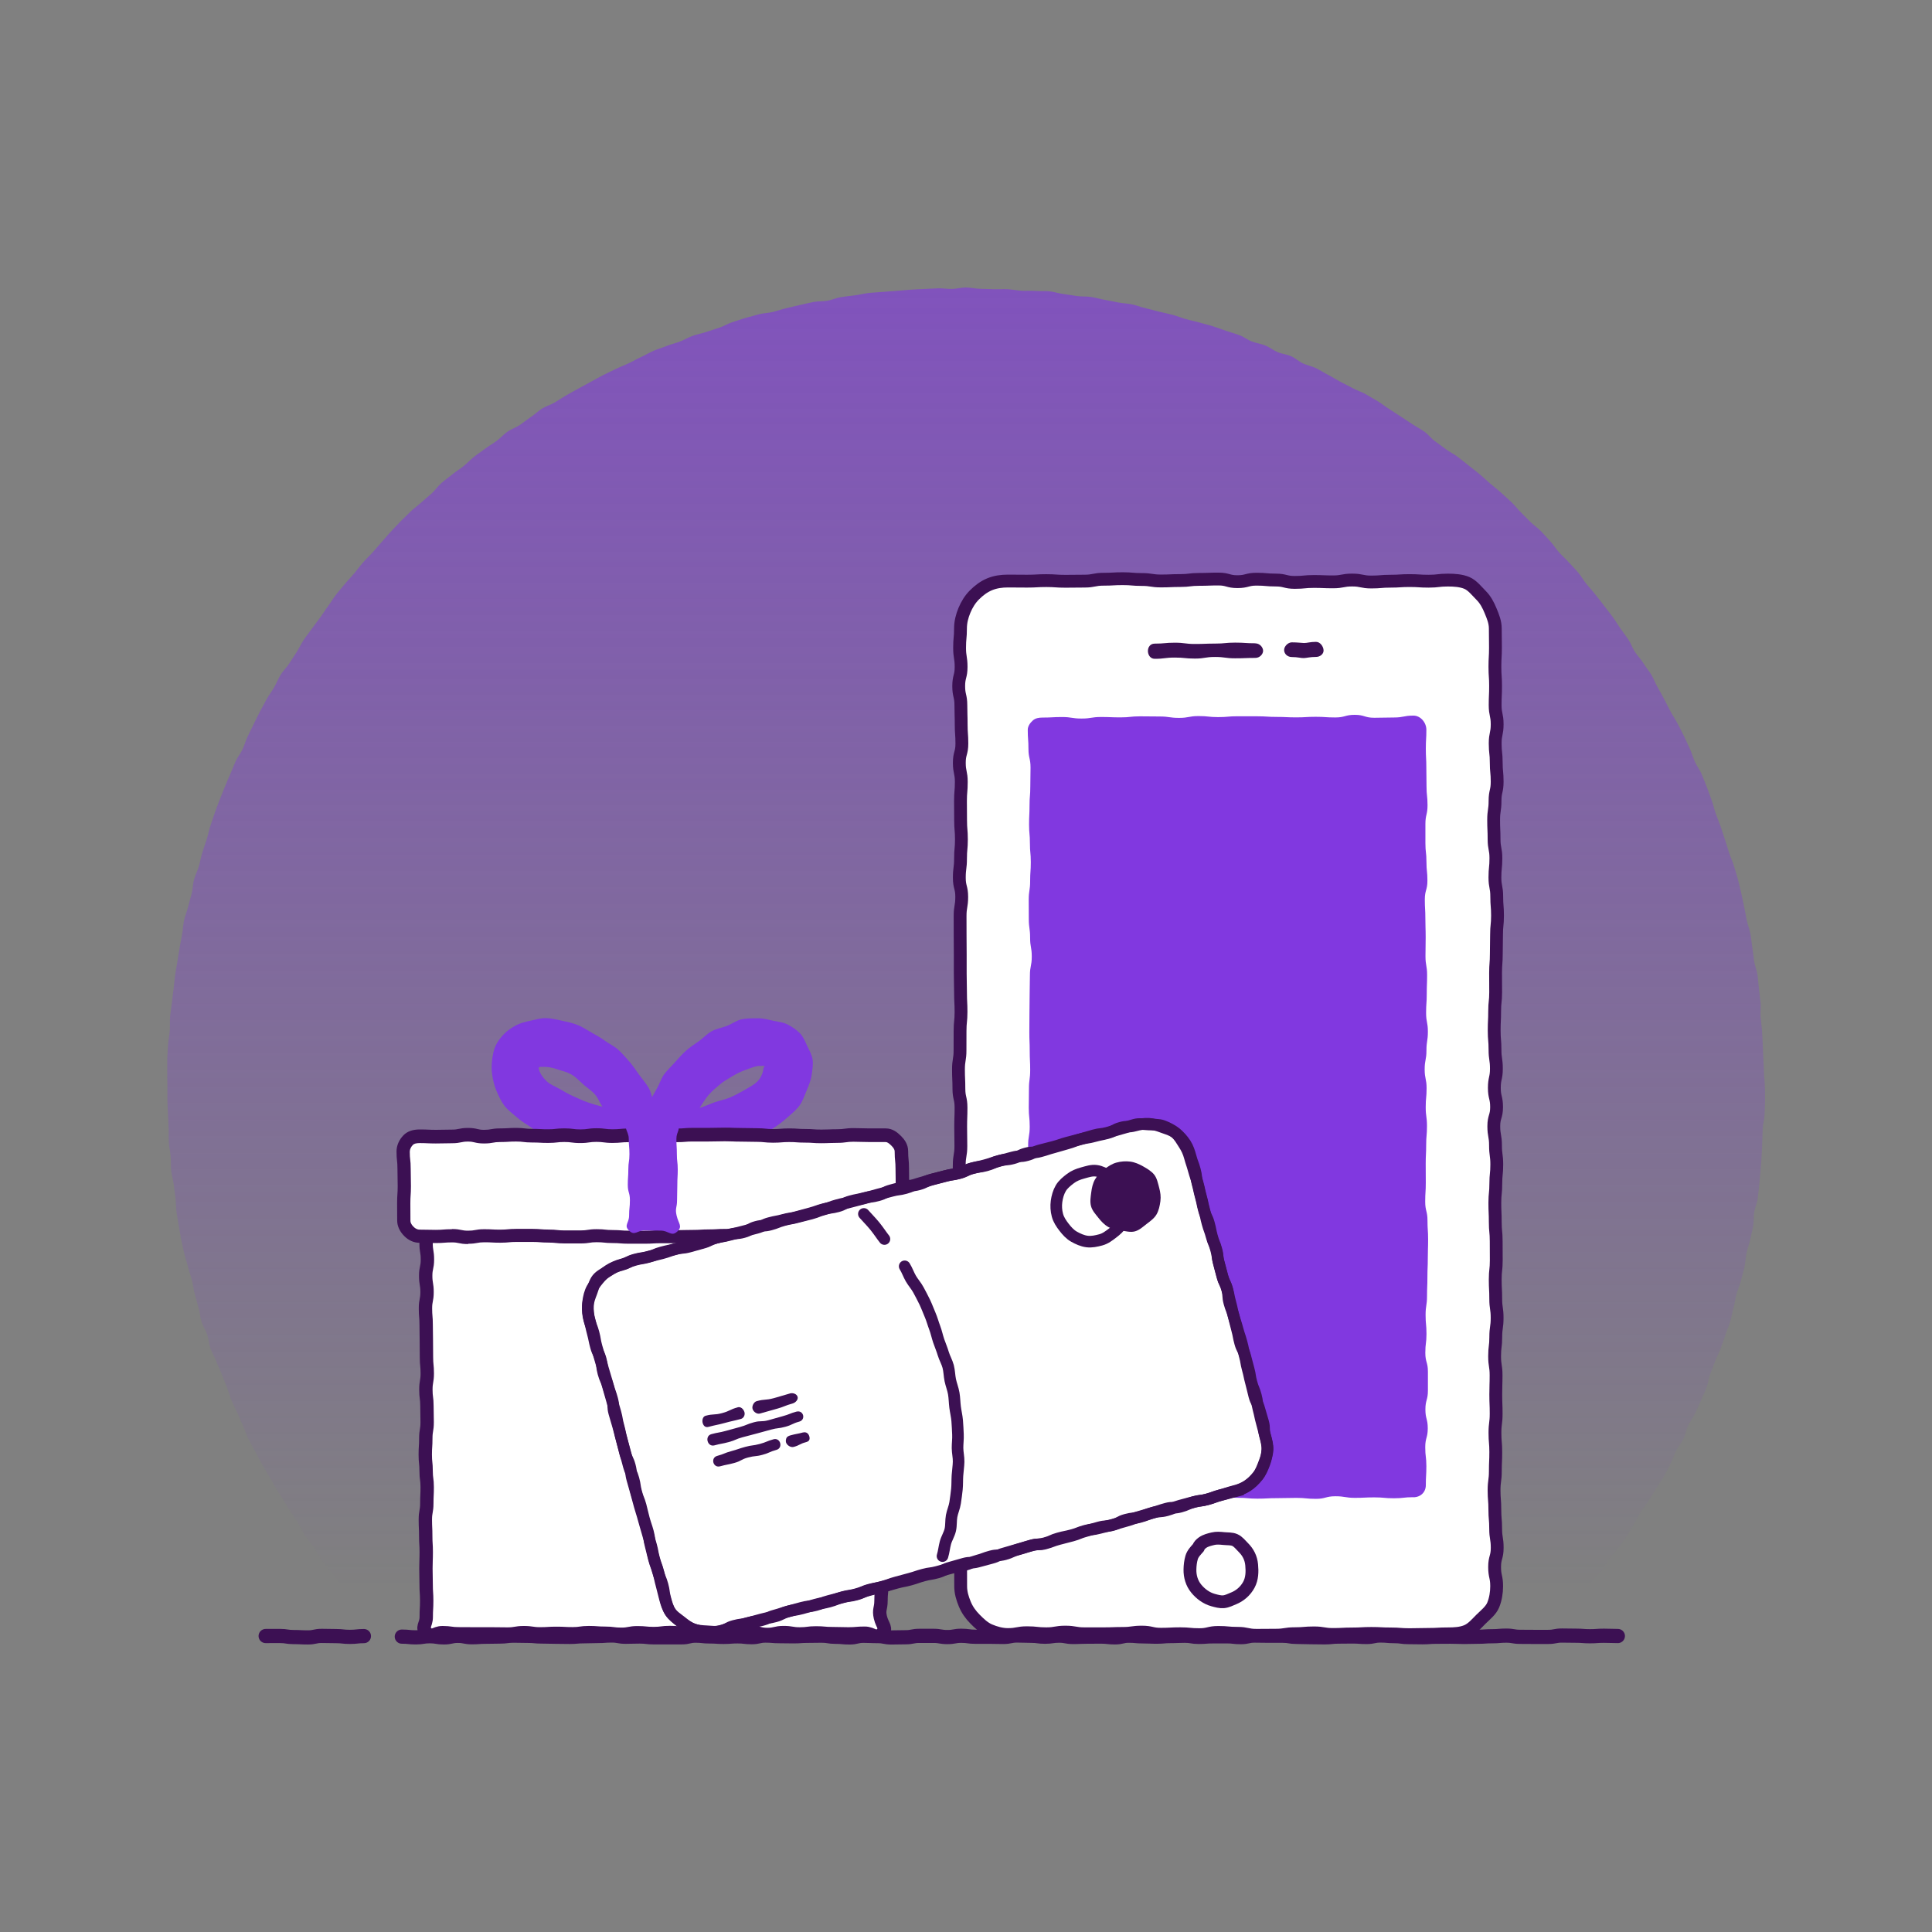 <?xml version="1.0" encoding="UTF-8"?><svg id="uuid-8a228e7a-f44f-4eea-8fdc-19454b53a499" xmlns="http://www.w3.org/2000/svg" xmlns:xlink="http://www.w3.org/1999/xlink" viewBox="0 0 500 500"><rect x="0" y="0" width="500" height="500" fill="#808080" stroke="none"/><defs><style>.uuid-dc6aa270-1478-4d73-ad8f-53fb97486785,.uuid-8c37c45f-4102-4212-845f-6bef21f5713e{stroke-width:3px;}.uuid-dc6aa270-1478-4d73-ad8f-53fb97486785,.uuid-8c37c45f-4102-4212-845f-6bef21f5713e,.uuid-c66144c1-45ad-4b93-8399-cae92a08e3d8,.uuid-e1f39dca-c353-4037-88ca-90b56e815fcd,.uuid-c998fbf7-9718-4728-9afb-aebb938eb990,.uuid-d442a16c-922a-4e7f-83be-71dc5e0a0e40{fill:none;stroke:#3c1053;}.uuid-dc6aa270-1478-4d73-ad8f-53fb97486785,.uuid-8c37c45f-4102-4212-845f-6bef21f5713e,.uuid-c66144c1-45ad-4b93-8399-cae92a08e3d8,.uuid-e1f39dca-c353-4037-88ca-90b56e815fcd,.uuid-d442a16c-922a-4e7f-83be-71dc5e0a0e40{stroke-miterlimit:10;}.uuid-dc6aa270-1478-4d73-ad8f-53fb97486785,.uuid-c66144c1-45ad-4b93-8399-cae92a08e3d8{stroke-linecap:round;}.uuid-75c1ee30-ec28-4409-8b48-41d81adf42fa{fill:#fff;}.uuid-ef9b1fef-9beb-4f50-b36b-95109b3567e2{fill:#8138e0;}.uuid-2b7ffc4e-1580-4960-9302-3bc857a33d0c{fill:#3c1053;}.uuid-c66144c1-45ad-4b93-8399-cae92a08e3d8{stroke-width:3.67px;}.uuid-7dc96e2e-2660-423a-a14d-ce4890e890e6{fill:url(#uuid-ea7ea29c-0993-43ef-8b3b-90a46acdea4f);}.uuid-e1f39dca-c353-4037-88ca-90b56e815fcd,.uuid-c998fbf7-9718-4728-9afb-aebb938eb990{stroke-width:3.32px;}.uuid-c998fbf7-9718-4728-9afb-aebb938eb990{stroke-linejoin:round;}.uuid-d442a16c-922a-4e7f-83be-71dc5e0a0e40{stroke-width:3.46px;}</style><linearGradient id="uuid-ea7ea29c-0993-43ef-8b3b-90a46acdea4f" x1="250.07" y1="410.92" x2="250.07" y2="-121.21" gradientUnits="userSpaceOnUse"><stop offset="0" stop-color="#8138e0" stop-opacity="0"/><stop offset=".37" stop-color="#8138e0" stop-opacity=".36"/><stop offset="1" stop-color="#8138e0"/></linearGradient></defs><path class="uuid-7dc96e2e-2660-423a-a14d-ce4890e890e6" d="m456.75,281.18c0,1.21.07,2.43.05,3.63-.02,1.21-.09,2.42-.13,3.63-.04,1.21-.43,2.41-.49,3.61s-.04,2.42-.12,3.63c-.08,1.21-.07,2.42-.17,3.63s-.14,2.42-.27,3.62-.19,2.42-.33,3.62-.23,2.42-.39,3.61-.72,2.34-.91,3.54c-.19,1.2-.07,2.44-.28,3.64-.21,1.19-.56,2.36-.79,3.55s-.7,2.33-.95,3.51-.24,2.43-.52,3.6-.62,2.34-.92,3.52-.83,2.29-1.14,3.45-.44,2.39-.78,3.55c-.34,1.16-.49,2.38-.84,3.54-.36,1.16-.87,2.27-1.24,3.42s-.8,2.29-1.19,3.43-1.04,2.2-1.45,3.33-.86,2.26-1.3,3.39-.51,2.4-.96,3.52-.97,2.22-1.44,3.33-1.01,2.2-1.5,3.31-1.29,2.07-1.8,3.16-.7,2.35-1.23,3.43-1.36,2.03-1.91,3.1c-.55,1.08-.87,2.28-1.44,3.34s-1.08,2.17-1.67,3.23-1.34,2.03-1.95,3.07c-.61,1.05-1.29,2.05-1.92,3.08-.63,1.03-1.42,1.96-2.07,2.99s-1.15,2.13-1.81,3.15-1.15,2.14-1.83,3.14-1.43,1.96-2.12,2.95-1.62,1.81-2.34,2.79-1.22,2.11-1.95,3.07c-.73.96-1.73,1.72-2.48,2.67-.75.95-1.41,1.97-2.18,2.9s-1.43,1.96-2.21,2.88-1.69,1.74-2.49,2.65-1.66,1.76-2.47,2.65-1.67,1.74-2.5,2.63c-.83.88-1.53,1.74-2.38,2.61-1.77.34-1.77.2-3.57.2-1.8,0-1.8.22-3.61.22-1.8,0-1.8-.31-3.61-.31-1.8,0-1.8.06-3.61.06s-1.8-.09-3.61-.09c-1.8,0-1.8.34-3.61.34s-1.8-.23-3.61-.23-1.8.06-3.61.06-1.8-.15-3.61-.15c-1.8,0-1.8-.05-3.61-.05s-1.8.37-3.61.37c-1.8,0-1.8-.44-3.61-.44s-1.8.41-3.61.41c-1.8,0-1.8-.08-3.61-.08-1.8,0-1.8-.03-3.61-.03-1.8,0-1.8-.12-3.61-.12s-1.8.21-3.61.21-1.8-.18-3.61-.18c-1.8,0-1.8.06-3.61.06s-1.8-.15-3.61-.15-1.8.27-3.61.27c-1.8,0-1.8-.2-3.61-.2-1.8,0-1.8.11-3.61.11s-1.8-.27-3.61-.27c-1.8,0-1.8.19-3.61.19-1.8,0-1.8.08-3.61.08-1.8,0-1.8.13-3.61.13s-1.8-.48-3.61-.48-1.8.03-3.6.03c-1.8,0-1.8.07-3.6.07-1.8,0-1.8-.09-3.6-.09s-1.8.39-3.6.39-1.8-.28-3.6-.28-1.8.05-3.61.05-1.8.07-3.61.07-1.8-.15-3.61-.15-1.8.39-3.61.39-1.8-.15-3.6-.15-1.8-.22-3.6-.22c-1.8,0-1.8-.06-3.6-.06s-1.8.2-3.61.2-1.8-.02-3.61-.02-1.8.23-3.61.23c-1.8,0-1.8-.02-3.61-.02-1.8,0-1.8-.02-3.61-.02-1.8,0-1.8-.41-3.61-.41-1.8,0-1.8-.02-3.61-.02-1.8,0-1.8.29-3.61.29-1.8,0-1.8.13-3.61.13-1.8,0-1.8-.23-3.61-.23-1.8,0-1.8,0-3.61,0-1.8,0-1.8.26-3.61.26s-1.81-.13-3.61-.13c-1.8,0-1.8.11-3.61.11-1.8,0-1.8-.42-3.61-.42s-1.8.36-3.61.36-1.81-.02-3.61-.02-1.8-.12-3.61-.12-1.8.11-3.61.11c-1.81,0-1.81-.17-3.61-.17s-1.8-.14-3.61-.14c-1.81,0-1.81.42-3.61.42s-1.81-.29-3.61-.29c-1.81,0-1.81.14-3.61.14-1.81,0-1.81-.11-3.61-.11-1.81,0-1.81.01-3.61.01s-1.8.18-3.61.18-1.81.06-3.61.06c-1.8,0-1.8.01-3.61.01s-1.81-.22-3.61-.22-1.8,0-3.61,0-1.81-.13-3.61-.13-1.81.03-3.61.03-1.81.05-3.61.05-1.81.11-3.61.11-1.81.08-3.61.08-1.81-.1-3.61-.1c-1.81,0-1.81,0-3.61,0-1.81,0-1.81-.26-3.61-.26s-1.81.09-3.61.09-1.81.25-3.62.25-1.81.08-3.59-.26c-.84-.87-1.71-1.59-2.54-2.47-.83-.88-1.83-1.6-2.65-2.5-.81-.9-1.36-2.03-2.16-2.94-.8-.91-1.58-1.83-2.36-2.76s-1.51-1.88-2.28-2.82c-.77-.94-1.77-1.68-2.52-2.63s-1.5-1.9-2.23-2.87-1.53-1.88-2.25-2.86-1.2-2.12-1.9-3.11-1.52-1.89-2.2-2.89-1.09-2.18-1.75-3.19-1.35-2-2-3.03c-.65-1.02-1.27-2.05-1.9-3.09s-1.35-2.01-1.96-3.06-1.2-2.1-1.79-3.16-1.26-2.07-1.84-3.13-1.14-2.14-1.69-3.21-1.2-2.11-1.73-3.19-.88-2.26-1.39-3.36c-.51-1.09-.96-2.22-1.46-3.32s-1.06-2.18-1.54-3.29c-.48-1.11-.73-2.31-1.19-3.43s-.91-2.24-1.34-3.37-1-2.2-1.42-3.34-1.1-2.18-1.5-3.32-.45-2.4-.82-3.55c-.38-1.15-1.11-2.19-1.47-3.34s-.43-2.4-.76-3.56-.65-2.33-.97-3.5-.44-2.38-.73-3.56c-.29-1.17-.75-2.31-1.02-3.49s-.72-2.32-.98-3.5-.56-2.36-.79-3.55-.41-2.39-.63-3.58c-.21-1.19-.4-2.39-.59-3.59s-.1-2.43-.27-3.63-.31-2.4-.46-3.6-.54-2.37-.66-3.58c-.13-1.2-.02-2.43-.13-3.63s-.39-2.4-.47-3.6,0-2.42-.05-3.63c-.06-1.21-.13-2.41-.17-3.63s-.13-2.42-.15-3.63,0-2.42,0-3.63-.07-2.41-.04-3.61-.03-2.41,0-3.61.15-2.4.21-3.6.36-2.39.44-3.59-.02-2.42.08-3.61.33-2.39.46-3.58c.12-1.2.29-2.39.44-3.58s.23-2.4.4-3.59.4-2.37.59-3.56c.19-1.19.38-2.38.58-3.56.21-1.19.42-2.37.65-3.55s.25-2.4.5-3.58c.25-1.18.77-2.29,1.04-3.46s.65-2.32.94-3.48c.29-1.17.28-2.41.59-3.57s.91-2.24,1.25-3.4.52-2.35.87-3.5.77-2.28,1.14-3.42.56-2.35.95-3.48.74-2.29,1.15-3.42.82-2.26,1.26-3.38.88-2.24,1.33-3.35c.45-1.12.95-2.21,1.42-3.32s.91-2.23,1.4-3.33,1.29-2.06,1.8-3.14.81-2.28,1.34-3.36,1.05-2.17,1.59-3.24,1.04-2.17,1.61-3.23c.57-1.06,1.14-2.12,1.72-3.17.58-1.05,1.33-2.01,1.93-3.06s1.04-2.18,1.66-3.21,1.56-1.86,2.2-2.88,1.3-2.02,1.96-3.02,1.14-2.13,1.81-3.13,1.44-1.93,2.13-2.92,1.45-1.92,2.16-2.89,1.33-2.01,2.05-2.97,1.32-2.02,2.06-2.97,1.55-1.84,2.31-2.78c.76-.93,1.62-1.78,2.39-2.7s1.47-1.91,2.26-2.81,1.68-1.72,2.49-2.61,1.55-1.84,2.37-2.72,1.56-1.84,2.39-2.7c.84-.86,1.63-1.77,2.48-2.62s1.71-1.69,2.58-2.53c.86-.84,1.88-1.52,2.76-2.34s1.83-1.56,2.72-2.37,1.57-1.86,2.48-2.65c.91-.79,1.91-1.47,2.83-2.24.92-.77,1.98-1.38,2.91-2.14s1.76-1.65,2.7-2.4,1.95-1.41,2.91-2.13,2.01-1.32,2.98-2.03c.97-.71,1.77-1.66,2.76-2.35.98-.69,2.19-1.05,3.19-1.73s1.92-1.45,2.93-2.11,1.87-1.55,2.89-2.18,2.24-.95,3.27-1.57,2.02-1.3,3.07-1.9c1.04-.6,2.1-1.16,3.15-1.75s2.11-1.15,3.17-1.72,2.1-1.17,3.17-1.72,2.17-1.04,3.25-1.57,2.21-.95,3.3-1.46c1.09-.51,2.12-1.14,3.22-1.63s2.13-1.14,3.23-1.61,2.27-.8,3.39-1.25c1.11-.45,2.3-.7,3.43-1.14s2.17-1.06,3.3-1.48,2.34-.6,3.47-.99,2.28-.75,3.43-1.12,2.18-1.06,3.34-1.41c1.15-.35,2.28-.78,3.44-1.11s2.32-.64,3.48-.95,2.41-.3,3.57-.59,2.3-.7,3.47-.97,2.33-.58,3.51-.83,2.34-.55,3.52-.78c1.18-.23,2.42-.13,3.61-.33s2.31-.74,3.5-.93,2.39-.3,3.58-.46,2.37-.46,3.56-.61c1.19-.14,2.4-.16,3.6-.28,1.19-.12,2.4-.16,3.6-.27s2.39-.21,3.6-.3,2.4-.13,3.6-.19,2.4-.13,3.6-.17,2.41.18,3.61.16c1.2-.02,2.4-.38,3.6-.38s2.4.32,3.6.34c1.2.02,2.4.07,3.6.11s2.41-.06,3.61,0c1.2.06,2.39.31,3.59.39,1.2.08,2.42-.06,3.61.05s2.42-.03,3.62.1,2.36.54,3.55.69,2.38.37,3.57.54,2.43.05,3.61.23,2.35.53,3.54.74c1.19.21,2.36.46,3.54.69s2.41.25,3.58.5c1.18.25,2.31.71,3.48.98s2.33.61,3.49.9c1.17.29,2.35.51,3.51.82s2.28.78,3.44,1.11,2.35.53,3.5.88c1.15.35,2.34.6,3.48.97,1.14.37,2.28.79,3.41,1.18s2.31.7,3.44,1.11,2.11,1.22,3.24,1.65c1.12.43,2.36.58,3.47,1.03s2.08,1.25,3.19,1.72,2.38.56,3.48,1.05,2.02,1.38,3.1,1.88,2.32.71,3.4,1.24c1.08.53,2.09,1.21,3.16,1.75,1.07.55,2.08,1.22,3.14,1.78s2.16,1.06,3.21,1.65,2.24.92,3.28,1.52,2.09,1.2,3.12,1.82,1.97,1.4,2.99,2.04,2.02,1.31,3.03,1.96,2.01,1.32,3.01,1.99,2.09,1.21,3.07,1.9,1.72,1.73,2.69,2.44c.97.71,1.95,1.4,2.91,2.13.96.72,2.09,1.23,3.04,1.97.95.74,1.9,1.48,2.83,2.23s1.9,1.47,2.83,2.25,1.8,1.6,2.7,2.39c.91.79,1.88,1.51,2.77,2.32.89.8,1.79,1.61,2.67,2.43s1.6,1.81,2.46,2.65,1.69,1.71,2.54,2.56,1.89,1.52,2.72,2.38c.84.86,1.62,1.78,2.44,2.66s1.45,1.94,2.25,2.83,1.73,1.68,2.52,2.58,1.67,1.74,2.45,2.66,1.35,2,2.11,2.94,1.6,1.8,2.34,2.75,1.48,1.89,2.21,2.85c.72.96,1.49,1.89,2.2,2.86s1.32,2.02,2.01,3,1.43,1.94,2.1,2.93,1.04,2.19,1.7,3.2,1.54,1.87,2.17,2.89,1.42,1.95,2.05,2.98,1.02,2.19,1.63,3.23,1.16,2.11,1.74,3.16,1.08,2.15,1.65,3.21c.57,1.06,1.27,2.05,1.82,3.12s1.12,2.13,1.64,3.21c.53,1.08,1,2.19,1.51,3.28s.82,2.27,1.31,3.36c.49,1.1,1.27,2.07,1.74,3.17.47,1.11.89,2.24,1.34,3.35s.81,2.27,1.24,3.39.65,2.32,1.06,3.45c.41,1.13.87,2.24,1.27,3.37.39,1.14.77,2.28,1.14,3.42.37,1.14.72,2.29,1.08,3.44.35,1.15.92,2.23,1.25,3.39.33,1.15.71,2.3,1.02,3.46s.55,2.34.84,3.51c.29,1.17.48,2.36.75,3.53s.44,2.36.69,3.54.72,2.31.95,3.49.28,2.39.49,3.58.29,2.39.48,3.58c.19,1.19.71,2.33.87,3.52s.23,2.4.37,3.59.29,2.39.41,3.58-.1,2.42,0,3.62.29,2.38.38,3.59.12,2.4.18,3.6c.06,1.2.12,2.4.16,3.6s.15,2.4.17,3.6.21,2.4.21,3.61Z"/><path class="uuid-c66144c1-45ad-4b93-8399-cae92a08e3d8" d="m418.7,423.4c-1.81,0-1.81-.07-3.61-.07-1.81,0-1.81.13-3.61.13s-1.81-.14-3.61-.14c-1.81,0-1.81-.04-3.61-.04-1.81,0-1.81.35-3.61.35q-1.81,0-3.61,0c-1.81,0-1.81-.02-3.61-.02s-1.81-.31-3.62-.31c-1.81,0-1.81.16-3.62.16-1.81,0-1.81.12-3.62.12-1.81,0-1.81.06-3.61.06s-1.81-.07-3.61-.07-1.81.02-3.61.02-1.81.13-3.61.13-1.81-.04-3.61-.04c-1.81,0-1.81-.25-3.62-.25-1.81,0-1.81-.16-3.62-.16s-1.81.38-3.62.38-1.81-.13-3.62-.13-1.81.03-3.61.03-1.81.19-3.61.19-1.81-.04-3.62-.04c-1.81,0-1.81-.07-3.62-.07s-1.81-.3-3.62-.3c-1.81,0-1.81,0-3.62,0-1.81,0-1.81-.04-3.62-.04s-1.81.4-3.62.4c-1.81,0-1.81-.21-3.62-.21s-1.81.01-3.62.01-1.81.14-3.62.14c-1.81,0-1.81-.3-3.62-.3s-1.81.08-3.62.08c-1.81,0-1.81.16-3.62.16s-1.81-.08-3.61-.08c-1.81,0-1.81-.17-3.61-.17s-1.81.43-3.61.43-1.81-.2-3.61-.2-1.81.02-3.61.02-1.81.08-3.61.08c-1.81,0-1.81-.34-3.62-.34-1.81,0-1.81.27-3.62.27-1.81,0-1.81-.24-3.61-.24s-1.81-.07-3.61-.07-1.81.37-3.61.37c-1.81,0-1.81-.05-3.61-.05s-1.81,0-3.61,0c-1.81,0-1.81-.25-3.62-.25-1.81,0-1.81.33-3.62.33-1.81,0-1.81-.31-3.62-.31s-1.81,0-3.61,0c-1.81,0-1.81.36-3.61.36s-1.81.05-3.62.05-1.81-.35-3.62-.35c-1.81,0-1.81-.08-3.62-.08s-1.81.43-3.62.43-1.81-.17-3.62-.17c-1.81,0-1.81-.29-3.62-.29-1.81,0-1.81.04-3.62.04-1.81,0-1.81.13-3.62.13s-1.81-.04-3.62-.04-1.81-.15-3.62-.15-1.81.41-3.62.41-1.81-.21-3.62-.21-1.81.14-3.62.14-1.81-.12-3.62-.12c-1.81,0-1.81-.2-3.62-.2-1.81,0-1.81.43-3.62.43s-1.81,0-3.62,0-1.81,0-3.62,0-1.81-.21-3.62-.21c-1.81,0-1.81.06-3.62.06-1.81,0-1.81-.32-3.62-.32-1.81,0-1.81.13-3.62.13-1.81,0-1.81.07-3.62.07-1.81,0-1.81.16-3.62.16-1.81,0-1.81-.04-3.62-.04s-1.81-.06-3.62-.06-1.81-.17-3.62-.17-1.81-.05-3.62-.05-1.81.23-3.62.23c-1.81,0-1.81.05-3.62.05-1.81,0-1.81.13-3.62.13-1.81,0-1.81-.36-3.62-.36-1.81,0-1.81.4-3.62.4s-1.81-.3-3.62-.3-1.81.29-3.63.29-1.81-.19-3.63-.19"/><path class="uuid-c66144c1-45ad-4b93-8399-cae92a08e3d8" d="m94.18,423.42c-1.81,0-1.81.2-3.63.2-1.81,0-1.81-.2-3.63-.2s-1.81-.05-3.63-.05c-1.81,0-1.81.39-3.63.39s-1.81-.09-3.63-.09-1.82-.28-3.64-.28c-1.82,0-1.82.01-3.64.01"/><path class="uuid-75c1ee30-ec28-4409-8b48-41d81adf42fa" d="m374.69,422.84c-2.47,0-2.47.14-4.95.14-2.47,0-2.47.07-4.94.07s-2.47-.19-4.95-.19-2.47-.13-4.95-.13-2.47.14-4.95.14-2.47.13-4.95.13-2.47-.41-4.95-.41-2.47.21-4.95.21-2.47.39-4.95.39c-2.47,0-2.47.03-4.95.03-2.47,0-2.47-.52-4.95-.52s-2.47-.23-4.94-.23-2.47.58-4.95.58c-2.47,0-2.47-.24-4.94-.24s-2.47.13-4.95.13c-2.47,0-2.47-.55-4.95-.55s-2.47.34-4.95.34c-2.47,0-2.47.09-4.95.09-2.48,0-2.48,0-4.95,0s-2.47-.43-4.95-.43-2.48.43-4.95.43c-2.48,0-2.48-.27-4.96-.27s-2.48.47-4.96.47c-1.67,0-3.28-.47-4.73-1.08s-2.65-1.77-3.78-2.91-2.02-2.38-2.65-3.89c-.6-1.46-1.07-2.95-1.07-4.63,0-2.48-.01-2.48-.01-4.95,0-2.48-.26-2.48-.26-4.95,0-2.48.26-2.48.26-4.96,0-2.48-.5-2.48-.5-4.96s.06-2.48.06-4.95c0-2.48.14-2.48.14-4.95,0-2.48.26-2.48.26-4.96s-.29-2.48-.29-4.96-.27-2.48-.27-4.95.13-2.48.13-4.96.67-2.48.67-4.95-.48-2.48-.48-4.95c0-2.48.16-2.48.16-4.95,0-2.48-.09-2.48-.09-4.95s.24-2.48.24-4.95c0-2.48-.52-2.48-.52-4.96s.65-2.48.65-4.95c0-2.48-.48-2.48-.48-4.95,0-2.48-.14-2.48-.14-4.95,0-2.48.11-2.48.11-4.95,0-2.48-.18-2.48-.18-4.96,0-2.48.17-2.48.17-4.95s.42-2.48.42-4.95c0-2.48-.05-2.48-.05-4.96,0-2.48.09-2.48.09-4.96,0-2.48-.55-2.48-.55-4.95,0-2.48-.11-2.48-.11-4.96s.4-2.48.4-4.96.01-2.48.01-4.96c0-2.48.25-2.48.25-4.96,0-2.48-.13-2.48-.13-4.96,0-2.48-.07-2.48-.07-4.96s0-2.48,0-4.96c0-2.48-.03-2.48-.03-4.96s-.01-2.48-.01-4.96c0-2.48.42-2.48.42-4.96s-.62-2.48-.62-4.96.31-2.48.31-4.96c0-2.48.23-2.48.23-4.95,0-2.48-.21-2.48-.21-4.96s-.03-2.48-.03-4.96c0-2.48.21-2.48.21-4.96,0-2.48-.51-2.48-.51-4.96,0-2.48.66-2.48.66-4.96,0-2.48-.18-2.48-.18-4.96,0-2.48-.08-2.48-.08-4.96,0-2.48-.56-2.48-.56-4.96,0-2.48.62-2.48.62-4.96,0-2.48-.39-2.48-.39-4.97,0-2.48.23-2.48.23-4.97,0-1.67.41-3.22,1.01-4.68.63-1.51,1.46-2.88,2.6-4.02s2.44-2.14,3.95-2.76,3.07-.83,4.74-.83c2.47,0,2.47.03,4.95.03s2.47-.14,4.94-.14,2.47.17,4.95.17,2.47-.04,4.95-.04,2.47-.49,4.95-.49,2.47-.14,4.95-.14,2.47.21,4.95.21,2.47.38,4.95.38,2.47-.11,4.95-.11,2.47-.3,4.95-.3,2.47-.09,4.95-.09,2.47.68,4.94.68,2.47-.64,4.95-.64,2.47.22,4.94.22,2.47.61,4.95.61,2.47-.24,4.95-.24,2.47.1,4.95.1,2.47-.47,4.95-.47,2.48.51,4.95.51,2.47-.21,4.95-.21,2.48-.16,4.95-.16,2.48.16,4.96.16,2.48-.29,4.96-.29c1.67,0,3.44.12,4.89.73s2.56,2.08,3.7,3.22,1.85,2.5,2.47,4.01c.6,1.46,1.21,2.91,1.21,4.58,0,2.48.04,2.48.04,4.95,0,2.48-.14,2.48-.14,4.95,0,2.48.17,2.48.17,4.96,0,2.48-.11,2.48-.11,4.96,0,2.48.52,2.48.52,4.95,0,2.48-.51,2.48-.51,4.95,0,2.48.27,2.48.27,4.96s.24,2.48.24,4.96c0,2.48-.55,2.48-.55,4.95,0,2.48-.36,2.48-.36,4.96,0,2.48.11,2.48.11,4.95,0,2.48.47,2.48.47,4.95,0,2.48-.25,2.48-.25,4.95,0,2.48.47,2.48.47,4.95s.2,2.48.2,4.95-.25,2.48-.25,4.96c0,2.48-.06,2.48-.06,4.95s-.19,2.48-.19,4.95c0,2.48.02,2.48.02,4.95,0,2.48-.26,2.48-.26,4.95s-.12,2.48-.12,4.96.21,2.48.21,4.95.36,2.48.36,4.95-.53,2.48-.53,4.96c0,2.48.58,2.48.58,4.96,0,2.48-.72,2.48-.72,4.95s.44,2.48.44,4.96.33,2.48.33,4.96-.25,2.48-.25,4.96-.25,2.48-.25,4.96c0,2.48.11,2.48.11,4.96,0,2.48.24,2.48.24,4.96,0,2.48.02,2.48.02,4.96s-.27,2.48-.27,4.96.13,2.48.13,4.96.36,2.48.36,4.96-.35,2.48-.35,4.96c0,2.48-.3,2.48-.3,4.96,0,2.48.38,2.48.38,4.95s-.08,2.48-.08,4.96c0,2.48.1,2.48.1,4.96,0,2.48-.31,2.48-.31,4.96,0,2.48.21,2.48.21,4.96,0,2.48-.11,2.48-.11,4.96,0,2.48-.33,2.48-.33,4.96,0,2.48.2,2.48.2,4.96s.21,2.48.21,4.96c0,2.48.4,2.48.4,4.96,0,2.48-.67,2.48-.67,4.97,0,2.48.53,2.48.53,4.97,0,1.67-.29,3.4-.89,4.86s-2.04,2.56-3.18,3.69-2.22,2.46-3.73,3.09c-1.46.6-3.15.69-4.82.69Z"/><path class="uuid-e1f39dca-c353-4037-88ca-90b56e815fcd" d="m374.69,422.84c-2.47,0-2.47.14-4.95.14-2.47,0-2.47.07-4.94.07s-2.47-.19-4.95-.19-2.47-.13-4.95-.13-2.47.14-4.95.14-2.47.13-4.95.13-2.47-.41-4.95-.41-2.47.21-4.95.21-2.47.39-4.95.39c-2.47,0-2.47.03-4.95.03-2.47,0-2.47-.52-4.95-.52s-2.47-.23-4.94-.23-2.47.58-4.95.58c-2.47,0-2.47-.24-4.94-.24s-2.47.13-4.95.13c-2.47,0-2.47-.55-4.95-.55s-2.47.34-4.95.34c-2.47,0-2.47.09-4.95.09-2.48,0-2.48,0-4.95,0s-2.47-.43-4.95-.43-2.48.43-4.95.43c-2.48,0-2.48-.27-4.96-.27s-2.48.47-4.96.47c-1.67,0-3.28-.47-4.73-1.08s-2.65-1.77-3.78-2.91-2.02-2.38-2.65-3.89c-.6-1.46-1.07-2.95-1.07-4.63,0-2.48-.01-2.48-.01-4.95,0-2.48-.26-2.48-.26-4.95,0-2.48.26-2.48.26-4.96,0-2.48-.5-2.48-.5-4.96s.06-2.48.06-4.95c0-2.48.14-2.48.14-4.95,0-2.48.26-2.48.26-4.96s-.29-2.48-.29-4.96-.27-2.48-.27-4.95.13-2.48.13-4.96.67-2.48.67-4.95-.48-2.48-.48-4.95c0-2.48.16-2.48.16-4.95,0-2.48-.09-2.48-.09-4.95s.24-2.48.24-4.95c0-2.48-.52-2.48-.52-4.96s.65-2.48.65-4.95c0-2.48-.48-2.48-.48-4.95,0-2.48-.14-2.48-.14-4.95,0-2.48.11-2.48.11-4.95,0-2.48-.18-2.48-.18-4.96,0-2.48.17-2.48.17-4.95s.42-2.48.42-4.95c0-2.48-.05-2.48-.05-4.96,0-2.48.09-2.48.09-4.96,0-2.48-.55-2.48-.55-4.95,0-2.48-.11-2.48-.11-4.96s.4-2.48.4-4.96.01-2.48.01-4.96c0-2.48.25-2.48.25-4.96,0-2.48-.13-2.48-.13-4.96,0-2.48-.07-2.48-.07-4.96s0-2.48,0-4.96c0-2.48-.03-2.48-.03-4.96s-.01-2.48-.01-4.96c0-2.48.42-2.48.42-4.96s-.62-2.48-.62-4.96.31-2.48.31-4.96c0-2.48.23-2.48.23-4.95,0-2.48-.21-2.48-.21-4.96s-.03-2.48-.03-4.96c0-2.48.21-2.48.21-4.96,0-2.48-.51-2.48-.51-4.96,0-2.48.66-2.48.66-4.96,0-2.48-.18-2.48-.18-4.96,0-2.48-.08-2.48-.08-4.96,0-2.48-.56-2.48-.56-4.96,0-2.48.62-2.48.62-4.96,0-2.48-.39-2.48-.39-4.97,0-2.48.23-2.48.23-4.97,0-1.67.41-3.22,1.01-4.68.63-1.51,1.46-2.88,2.6-4.02s2.44-2.14,3.95-2.76,3.07-.83,4.74-.83c2.47,0,2.47.03,4.95.03s2.47-.14,4.94-.14,2.47.17,4.95.17,2.47-.04,4.95-.04,2.47-.49,4.95-.49,2.47-.14,4.95-.14,2.47.21,4.95.21,2.47.38,4.95.38,2.47-.11,4.95-.11,2.47-.3,4.95-.3,2.47-.09,4.95-.09,2.47.68,4.94.68,2.47-.64,4.95-.64,2.47.22,4.94.22,2.47.61,4.95.61,2.47-.24,4.95-.24,2.47.1,4.95.1,2.47-.47,4.95-.47,2.48.51,4.95.51,2.47-.21,4.95-.21,2.48-.16,4.95-.16,2.48.16,4.96.16,2.48-.29,4.96-.29c1.67,0,3.44.12,4.89.73s2.56,2.08,3.7,3.22,1.85,2.5,2.47,4.01c.6,1.46,1.21,2.91,1.21,4.58,0,2.48.04,2.48.04,4.95,0,2.48-.14,2.48-.14,4.95,0,2.48.17,2.48.17,4.96,0,2.48-.11,2.48-.11,4.96,0,2.48.52,2.48.52,4.95,0,2.48-.51,2.48-.51,4.95,0,2.48.27,2.48.27,4.96s.24,2.48.24,4.96c0,2.48-.55,2.48-.55,4.95,0,2.48-.36,2.48-.36,4.96,0,2.48.11,2.48.11,4.95,0,2.48.47,2.48.47,4.95,0,2.48-.25,2.48-.25,4.95,0,2.48.47,2.48.47,4.95s.2,2.48.2,4.95-.25,2.48-.25,4.96c0,2.48-.06,2.48-.06,4.95s-.19,2.48-.19,4.95c0,2.48.02,2.48.02,4.95,0,2.48-.26,2.48-.26,4.95s-.12,2.48-.12,4.96.21,2.48.21,4.95.36,2.48.36,4.95-.53,2.48-.53,4.96c0,2.48.58,2.48.58,4.96,0,2.48-.72,2.48-.72,4.95s.44,2.48.44,4.96.33,2.48.33,4.96-.25,2.48-.25,4.96-.25,2.48-.25,4.96c0,2.48.11,2.48.11,4.96,0,2.48.24,2.48.24,4.96,0,2.48.02,2.48.02,4.96s-.27,2.48-.27,4.96.13,2.48.13,4.96.36,2.48.36,4.96-.35,2.48-.35,4.96c0,2.48-.3,2.48-.3,4.96,0,2.48.38,2.48.38,4.95s-.08,2.48-.08,4.96c0,2.48.1,2.48.1,4.96,0,2.48-.31,2.48-.31,4.96,0,2.48.21,2.48.21,4.96,0,2.48-.11,2.48-.11,4.96,0,2.48-.33,2.48-.33,4.96,0,2.48.2,2.48.2,4.96s.21,2.48.21,4.96c0,2.48.4,2.48.4,4.96,0,2.48-.67,2.48-.67,4.97,0,2.48.53,2.48.53,4.97,0,1.67-.29,3.4-.89,4.86s-2.04,2.56-3.18,3.69-2.22,2.46-3.73,3.09c-1.46.6-3.15.69-4.82.69Z"/><path class="uuid-ef9b1fef-9beb-4f50-b36b-95109b3567e2" d="m365.8,387.47c-2.53,0-2.53.28-5.05.28s-2.53-.23-5.05-.23-2.53.12-5.05.12c-2.53,0-2.53-.41-5.05-.41-2.53,0-2.53.67-5.05.67s-2.53-.25-5.05-.25-2.53.07-5.05.07-2.52.13-5.05.13-2.53-.22-5.05-.22c-2.52,0-2.52-.41-5.05-.41-2.53,0-2.53.56-5.05.56-2.53,0-2.53-.64-5.05-.64s-2.53.28-5.05.28-2.53.2-5.05.2c-2.53,0-2.53.41-5.06.41s-2.53-.45-5.05-.45c-2.53,0-2.53-.02-5.06-.02-2.53,0-2.53-.27-5.06-.27-2.53,0-2.53.31-5.06.31-1.86,0-3.53-1.4-3.53-3.26,0-2.44.04-2.44.04-4.88s.03-2.44.03-4.88-.2-2.44-.2-4.88c0-2.44.71-2.44.71-4.88s-.44-2.44-.44-4.88c0-2.44.04-2.44.04-4.89,0-2.44.01-2.44.01-4.88q0-2.44,0-4.88c0-2.44.23-2.44.23-4.88,0-2.44-.44-2.44-.44-4.88s.37-2.44.37-4.89-.29-2.44-.29-4.88.42-2.44.42-4.88c0-2.44.07-2.44.07-4.89s-.36-2.44-.36-4.89c0-2.44-.12-2.44-.12-4.88,0-2.44-.04-2.44-.04-4.89s-.23-2.44-.23-4.89c0-2.44.41-2.44.41-4.88,0-2.44-.25-2.44-.25-4.89s.05-2.44.05-4.89c0-2.44.32-2.44.32-4.89s-.12-2.44-.12-4.89-.1-2.44-.1-4.89c0-2.44.03-2.44.03-4.89,0-2.44.05-2.44.05-4.89s.07-2.44.07-4.89c0-2.44.48-2.44.48-4.89,0-2.44-.43-2.44-.43-4.88s-.34-2.44-.34-4.89-.02-2.44-.02-4.89.37-2.44.37-4.89.17-2.44.17-4.89-.23-2.44-.23-4.89c0-2.44-.22-2.44-.22-4.89,0-2.44.12-2.44.12-4.89s.2-2.44.2-4.89.06-2.45.06-4.89c0-2.45-.54-2.45-.54-4.9s-.18-2.45-.18-4.9c0-.94.63-1.8,1.31-2.41s1.59-.75,2.51-.75c2.53,0,2.53-.14,5.05-.14s2.53.39,5.05.39,2.53-.4,5.05-.4,2.53.1,5.05.1,2.53-.27,5.05-.27,2.53.04,5.05.04,2.53.36,5.05.36,2.52-.47,5.05-.47,2.53.27,5.05.27,2.52-.22,5.05-.22,2.53.01,5.05.01,2.53.16,5.05.16,2.53.12,5.05.12,2.53-.15,5.05-.15,2.53.17,5.06.17,2.53-.68,5.05-.68,2.53.76,5.06.76,2.53-.07,5.06-.07,2.53-.49,5.06-.49c1.86,0,3.35,1.81,3.35,3.67,0,2.44-.14,2.44-.14,4.88s.13,2.44.13,4.88.05,2.44.05,4.88.26,2.44.26,4.88-.55,2.44-.55,4.88,0,2.44,0,4.89c0,2.44.27,2.44.27,4.88s.25,2.44.25,4.88c0,2.44-.67,2.44-.67,4.88,0,2.44.14,2.44.14,4.88,0,2.44.08,2.44.08,4.89s-.05,2.44-.05,4.88.42,2.44.42,4.88-.09,2.44-.09,4.89-.17,2.44-.17,4.89.46,2.44.46,4.88c0,2.44-.37,2.44-.37,4.89,0,2.44-.46,2.44-.46,4.89,0,2.44.5,2.44.5,4.88,0,2.44-.23,2.44-.23,4.89s.33,2.44.33,4.89-.21,2.44-.21,4.89-.12,2.44-.12,4.89.02,2.44.02,4.89-.15,2.44-.15,4.89c0,2.44.59,2.44.59,4.89,0,2.44.16,2.44.16,4.89,0,2.44-.08,2.44-.08,4.89,0,2.44-.1,2.44-.1,4.88s-.1,2.44-.1,4.89c0,2.44-.37,2.44-.37,4.89s.23,2.44.23,4.89c0,2.44-.3,2.44-.3,4.89s.67,2.44.67,4.89c0,2.44,0,2.44,0,4.89s-.65,2.44-.65,4.89c0,2.44.61,2.44.61,4.89,0,2.45-.65,2.45-.65,4.89,0,2.45.29,2.45.29,4.9s-.14,2.45-.14,4.9c0,1.86-1.38,3.15-3.24,3.15Z"/><path class="uuid-2b7ffc4e-1580-4960-9302-3bc857a33d0c" d="m324.86,166.48c-2.6,0-2.6-.17-5.2-.17s-2.6.25-5.2.25-2.6.1-5.2.1-2.6-.33-5.21-.33c-2.6,0-2.6.24-5.21.24-1.2,0-1.76.97-1.76,1.9s.56,2.03,1.76,2.03c2.6,0,2.6-.32,5.2-.32s2.6.26,5.2.26,2.6-.42,5.2-.42,2.6.35,5.21.35,2.6-.1,5.21-.1c1.2,0,2.03-1,2.03-1.85s-.83-1.92-2.03-1.92Z"/><path class="uuid-2b7ffc4e-1580-4960-9302-3bc857a33d0c" d="m340.62,166.11c-1.58,0-2.37.32-3.16.3s-1.57-.17-3.15-.17c-.97,0-2.03,1.05-1.98,2.05.05,1.01.94,1.75,1.98,1.75,1.58,0,2.37.31,3.16.27s1.57-.3,3.14-.3c.97,0,1.97-.71,1.93-1.72-.05-1.01-.88-2.17-1.93-2.17Z"/><path class="uuid-75c1ee30-ec28-4409-8b48-41d81adf42fa" d="m318.42,403.16c-.08-.07-.16.09-.01.15.02.02.03-.12.01-.15Z"/><path class="uuid-c998fbf7-9718-4728-9afb-aebb938eb990" d="m318.42,403.16c-.08-.07-.16.09-.01.15.02.02.03-.12.01-.15Z"/><path class="uuid-75c1ee30-ec28-4409-8b48-41d81adf42fa" d="m318.13,409.09s-.07-.25-.05-.27c0,0,.14.24.15.23.01,0,.3.29.31.28,0,0-.28-.35-.28-.35-.03.02-.09.07-.13.1Z"/><path class="uuid-c998fbf7-9718-4728-9afb-aebb938eb990" d="m318.13,409.09s-.07-.25-.05-.27c0,0,.14.24.15.23.01,0,.3.29.31.28,0,0-.28-.35-.28-.35-.03.02-.09.07-.13.1Z"/><path class="uuid-75c1ee30-ec28-4409-8b48-41d81adf42fa" d="m321.76,400.48c-.69-.69-1.31-1.52-2.17-1.91s-1.88-.29-2.86-.39-1.92-.18-2.82.04-1.89.44-2.7,1.02c-.47.34-.9.75-1.07,1.29-.69.77-1.46,1.55-1.75,2.55s-.41,2.06-.43,3.08c-.04,1.85.5,3.59,1.61,4.95,1.1,1.36,2.65,2.52,4.39,2.99.88.24,1.81.51,2.71.43s1.79-.54,2.61-.88c1.62-.66,3.04-1.87,3.93-3.52.85-1.58.89-3.39.72-5.15s-.87-3.2-2.18-4.51Z"/><path class="uuid-c998fbf7-9718-4728-9afb-aebb938eb990" d="m321.76,400.48c-.69-.69-1.31-1.52-2.17-1.91s-1.88-.29-2.86-.39-1.92-.18-2.82.04-1.89.44-2.7,1.02c-.47.34-.9.75-1.07,1.29-.69.77-1.46,1.55-1.75,2.55s-.41,2.06-.43,3.08c-.04,1.85.5,3.59,1.61,4.95,1.1,1.36,2.65,2.52,4.39,2.99.88.24,1.81.51,2.71.43s1.79-.54,2.61-.88c1.62-.66,3.04-1.87,3.93-3.52.85-1.58.89-3.39.72-5.15s-.87-3.2-2.18-4.51Z"/><path class="uuid-75c1ee30-ec28-4409-8b48-41d81adf42fa" d="m228.14,422.87c-1.48,1.49-2.25-.2-4.35-.2-2.1,0-2.1.18-4.2.18s-2.1-.07-4.2-.07c-2.1,0-2.1-.19-4.2-.19-2.1,0-2.1.27-4.2.27s-2.1-.35-4.2-.35-2.1.49-4.2.49c-2.1,0-2.1-.53-4.2-.53-2.1,0-2.1.31-4.2.31-2.1,0-2.1-.11-4.2-.11s-2.1-.15-4.2-.15c-2.1,0-2.1.18-4.2.18-2.1,0-2.1-.21-4.2-.21s-2.1.27-4.2.27-2.1-.21-4.2-.21c-2.1,0-2.1.4-4.2.4-2.1,0-2.1-.27-4.2-.27s-2.1-.16-4.2-.16-2.1.3-4.2.3c-2.1,0-2.1-.11-4.2-.11s-2.1.13-4.21.13-2.1-.31-4.21-.31c-2.1,0-2.1.36-4.21.36s-2.1-.04-4.2-.04-2.1,0-4.21,0-2.1-.02-4.21-.02-2.11-.3-4.21-.3c-2.11,0-2.62,1.56-4.11.07-1.49-1.48-.11-2-.11-4.1,0-2.1.12-2.1.12-4.2,0-2.1-.14-2.1-.14-4.2,0-2.1-.06-2.1-.06-4.2,0-2.1.08-2.1.08-4.21s-.13-2.1-.13-4.2-.1-2.1-.1-4.21.38-2.1.38-4.2.1-2.1.1-4.21c0-2.1-.28-2.1-.28-4.2s-.22-2.1-.22-4.21c0-2.1.14-2.1.14-4.21,0-2.1.35-2.1.35-4.21s-.06-2.1-.06-4.2c0-2.1-.27-2.1-.27-4.21,0-2.1.36-2.1.36-4.2,0-2.1-.21-2.1-.21-4.21s-.03-2.1-.03-4.2c0-2.1-.05-2.1-.05-4.21,0-2.1-.18-2.1-.18-4.21,0-2.1.41-2.1.41-4.21,0-2.1-.35-2.1-.35-4.21s.45-2.1.45-4.21-.35-2.1-.35-4.21c0-2.11.12-2.11.12-4.21,0-2.11.14-2.11.14-4.21,0-2.11-.02-2.11-.02-4.21,0-1.14.29-2.17,1.04-2.91.75-.75,1.77-1.5,2.91-1.5,2.1,0,2.1.47,4.21.47s2.1-.21,4.21-.21,2.1-.13,4.21-.13,2.1.07,4.21.07,2.1.33,4.21.33,2.1-.19,4.21-.19,2.1.06,4.21.06,2.1-.23,4.21-.23,2.1.37,4.21.37,2.1-.29,4.21-.29,2.1.26,4.21.26,2.1-.18,4.21-.18,2.1.16,4.2.16,2.1.07,4.21.07,2.1-.16,4.21-.16,2.1-.33,4.21-.33,2.1.2,4.21.2,2.1-.04,4.21-.04,2.11.01,4.21.01,2.11-.07,4.21-.07,2.11.03,4.21.03,2.1-.14,4.21-.14,2.11.49,4.21.49,2.11-.02,4.21-.02,2.11-.12,4.22-.12,2.11.08,4.22.08c1.14,0,2.17.26,2.92,1.01s1.06,1.78,1.06,2.92c0,2.1.21,2.1.21,4.2s.02,2.1.02,4.2c0,2.1,0,2.1,0,4.2s-.02,2.1-.02,4.2c0,2.1-.09,2.1-.09,4.21,0,2.1.14,2.1.14,4.2,0,2.1-.06,2.1-.06,4.21s.23,2.1.23,4.2c0,2.1-.03,2.1-.03,4.21,0,2.1-.17,2.1-.17,4.2s-.19,2.1-.19,4.21-.06,2.1-.06,4.21c0,2.1.33,2.1.33,4.21,0,2.1-.2,2.1-.2,4.2s-.17,2.1-.17,4.21c0,2.1.09,2.1.09,4.2,0,2.1-.14,2.1-.14,4.21q0,2.1,0,4.2c0,2.1.42,2.1.42,4.21,0,2.1-.26,2.1-.26,4.21,0,2.1.36,2.1.36,4.21,0,2.1-.12,2.1-.12,4.21s-.22,2.1-.22,4.21.23,2.1.23,4.21c0,2.11-.21,2.11-.21,4.21s-.63,2.22-.16,4.27c.52,2.27,1.87,2.82.38,4.31Z"/><path class="uuid-d442a16c-922a-4e7f-83be-71dc5e0a0e40" d="m228.14,422.87c-1.48,1.49-2.25-.2-4.35-.2-2.1,0-2.1.18-4.2.18s-2.1-.07-4.2-.07c-2.1,0-2.1-.19-4.2-.19-2.1,0-2.1.27-4.2.27s-2.1-.35-4.2-.35-2.1.49-4.2.49c-2.1,0-2.1-.53-4.2-.53-2.1,0-2.1.31-4.2.31-2.1,0-2.1-.11-4.2-.11s-2.1-.15-4.2-.15c-2.1,0-2.1.18-4.2.18-2.1,0-2.1-.21-4.2-.21s-2.1.27-4.2.27-2.1-.21-4.2-.21c-2.1,0-2.1.4-4.2.4-2.1,0-2.1-.27-4.2-.27s-2.1-.16-4.2-.16-2.1.3-4.2.3c-2.1,0-2.1-.11-4.2-.11s-2.1.13-4.21.13-2.1-.31-4.21-.31c-2.1,0-2.1.36-4.21.36s-2.1-.04-4.2-.04-2.1,0-4.21,0-2.1-.02-4.21-.02-2.11-.3-4.21-.3c-2.11,0-2.62,1.56-4.11.07-1.49-1.48-.11-2-.11-4.1,0-2.1.12-2.1.12-4.2,0-2.1-.14-2.1-.14-4.2,0-2.1-.06-2.1-.06-4.2,0-2.1.08-2.1.08-4.21s-.13-2.1-.13-4.2-.1-2.1-.1-4.21.38-2.1.38-4.2.1-2.1.1-4.21c0-2.1-.28-2.1-.28-4.2s-.22-2.1-.22-4.21c0-2.1.14-2.1.14-4.21,0-2.1.35-2.1.35-4.21s-.06-2.1-.06-4.2c0-2.1-.27-2.1-.27-4.21,0-2.1.36-2.1.36-4.2,0-2.1-.21-2.1-.21-4.21s-.03-2.1-.03-4.2c0-2.1-.05-2.1-.05-4.21,0-2.1-.18-2.1-.18-4.21,0-2.1.41-2.1.41-4.21,0-2.1-.35-2.1-.35-4.21s.45-2.1.45-4.21-.35-2.1-.35-4.21c0-2.11.12-2.11.12-4.21,0-2.11.14-2.11.14-4.21,0-2.11-.02-2.11-.02-4.21,0-1.14.29-2.17,1.04-2.91.75-.75,1.77-1.5,2.91-1.5,2.1,0,2.1.47,4.21.47s2.1-.21,4.21-.21,2.1-.13,4.21-.13,2.1.07,4.21.07,2.1.33,4.21.33,2.1-.19,4.21-.19,2.1.06,4.21.06,2.1-.23,4.21-.23,2.1.37,4.21.37,2.1-.29,4.21-.29,2.1.26,4.21.26,2.1-.18,4.21-.18,2.1.16,4.2.16,2.1.07,4.21.07,2.1-.16,4.21-.16,2.1-.33,4.21-.33,2.1.2,4.21.2,2.1-.04,4.21-.04,2.11.01,4.21.01,2.11-.07,4.21-.07,2.11.03,4.21.03,2.1-.14,4.21-.14,2.11.49,4.21.49,2.11-.02,4.21-.02,2.11-.12,4.22-.12,2.11.08,4.22.08c1.14,0,2.17.26,2.92,1.01s1.06,1.78,1.06,2.92c0,2.1.21,2.1.21,4.2s.02,2.1.02,4.2c0,2.1,0,2.1,0,4.2s-.02,2.1-.02,4.2c0,2.1-.09,2.1-.09,4.21,0,2.1.14,2.1.14,4.2,0,2.1-.06,2.1-.06,4.21s.23,2.1.23,4.2c0,2.1-.03,2.1-.03,4.21,0,2.1-.17,2.1-.17,4.2s-.19,2.1-.19,4.21-.06,2.1-.06,4.21c0,2.1.33,2.1.33,4.21,0,2.1-.2,2.1-.2,4.2s-.17,2.1-.17,4.21c0,2.1.09,2.1.09,4.2,0,2.1-.14,2.1-.14,4.21q0,2.1,0,4.2c0,2.1.42,2.1.42,4.21,0,2.1-.26,2.1-.26,4.21,0,2.1.36,2.1.36,4.21,0,2.1-.12,2.1-.12,4.21s-.22,2.1-.22,4.21.23,2.1.23,4.21c0,2.11-.21,2.11-.21,4.21s-.63,2.22-.16,4.27c.52,2.27,1.87,2.82.38,4.31Z"/><path class="uuid-ef9b1fef-9beb-4f50-b36b-95109b3567e2" d="m162.35,301.86c-1.47-1.77.36-2.18,1.01-4.39s.69-2.2,1.34-4.41c.4-1.36,1.04-2.61,1.52-3.88s1.19-2.53,1.78-3.76,1.28-2.47,1.97-3.65c.72-1.22,1.11-2.62,1.9-3.72s1.9-2.09,2.79-3.11,1.87-2.09,2.87-3.01c1.04-.97,2.25-1.67,3.34-2.47,1.15-.84,2.11-1.91,3.29-2.56,1.25-.7,2.67-.9,3.93-1.38,1.33-.52,2.51-1.44,3.82-1.72,1.4-.29,2.83-.25,4.18-.27,1.42-.02,2.76.36,4.09.65,1.3.28,2.61.41,3.69.98,1.16.61,2.27,1.35,3.14,2.23s1.36,2.16,1.9,3.32c.53,1.12,1.23,2.26,1.4,3.57.15,1.21-.05,2.52-.24,3.84-.21,1.49-.76,2.82-1.32,4.13s-1.02,2.77-1.89,3.94c-.86,1.15-2.03,2.08-3.13,3.06s-2.23,1.83-3.46,2.64-2.33,1.78-3.63,2.45c-1.29.66-2.73,1.06-4.07,1.61s-2.73,1.07-4.09,1.52-2.85.81-4.2,1.17c-1.48.39-2.88.87-4.21,1.16-1.58.34-3.05.52-4.3.73-2.12.35-3.66.62-4.3.69-2.29.23-2.49-.64-4.66.12-2.33.8-2.95,2.33-4.42.56Zm34.17-26c-.89,0-2.08.48-3.68,1.07-.74.27-1.95.75-3.42,1.67-.95.59-2.11,1.18-3.2,2.13-.88.77-1.92,1.58-2.83,2.64-.78.91-1.59,2.21-2.34,3.36,1.32-.36,2.74-1.08,4-1.5,1.32-.45,2.67-.69,3.86-1.2,1.31-.56,2.51-1.21,3.6-1.84,1.28-.75,2.55-1.39,3.41-2.22,1.12-1.08,1.53-2.42,1.7-3.62.01-.08.29-.39.3-.45-.26-.08-.82-.03-1.4-.03Z"/><path class="uuid-ef9b1fef-9beb-4f50-b36b-95109b3567e2" d="m175.21,302.01c1.47-1.77-.63-2.31-1.28-4.52-.65-2.21-1-2.11-1.65-4.32-.4-1.36-.58-2.75-1.06-4.02s-1.33-2.47-1.91-3.7-.76-2.77-1.45-3.94c-.72-1.22-1.67-2.28-2.46-3.38-.83-1.15-1.6-2.33-2.49-3.35-.94-1.07-1.86-2.14-2.85-3.06-1.04-.97-2.38-1.55-3.47-2.35-1.15-.84-2.35-1.5-3.53-2.16-1.25-.7-2.39-1.49-3.65-1.97-1.33-.52-2.69-.81-4-1.09-1.4-.29-2.76-.64-4.1-.66-1.42-.02-2.77.39-4.09.68-1.3.28-2.52.59-3.6,1.15-1.16.61-2.23,1.31-3.1,2.2s-1.71,1.93-2.25,3.09-.74,2.4-.91,3.7c-.15,1.21-.18,2.48.01,3.8.21,1.49.56,2.9,1.12,4.2.57,1.34,1.18,2.7,2.06,3.86s2.1,2,3.2,2.98,2.3,1.7,3.53,2.51,2.35,1.68,3.65,2.35,2.63,1.22,3.97,1.77,2.63,1.36,3.99,1.8c1.42.47,2.82.93,4.18,1.29,1.48.39,3.03.24,4.36.52,1.58.34,2.98.82,4.23,1.03,2.12.35,3.69.26,4.34.33,2.29.23,2.43-.17,4.6.6,2.42.86,3.15,2.43,4.63.66Zm-34.36-25.91c.89,0,2.11.16,3.71.75.74.27,2.13.48,3.61,1.4.95.59,1.85,1.57,2.94,2.53.88.77,2.02,1.48,2.93,2.54.78.91,1.11,1.95,1.86,3.1-1.32-.36-2.36-.65-3.62-1.07s-2.53-1.04-3.72-1.56c-1.31-.56-2.46-1.23-3.55-1.87-1.28-.75-2.61-1.22-3.48-2.05-1.12-1.08-1.96-2.29-2.13-3.48-.01-.08.2-.18.2-.24.26-.08.68-.04,1.26-.04Z"/><path class="uuid-75c1ee30-ec28-4409-8b48-41d81adf42fa" d="m233.29,297.98c0,2.23.22,2.23.22,4.47s.05,2.23.05,4.47-.27,2.24-.27,4.47.07,2.24.07,4.47c0,1.14-.58,2.07-1.33,2.81s-1.67,1.54-2.81,1.54c-2.08,0-2.08-.3-4.15-.3q-2.08,0-4.15,0c-2.08,0-2.08.21-4.16.21-2.08,0-2.08,0-4.16,0-2.08,0-2.08.05-4.15.05-2.08,0-2.08-.46-4.16-.46s-2.08.07-4.16.07c-2.08,0-2.08.11-4.16.11-2.08,0-2.08.21-4.16.21s-2.08-.38-4.16-.38-2.08.14-4.16.14c-2.08,0-2.08.14-4.16.14s-2.08.07-4.16.07c-2.08,0-2.08,0-4.16,0s-2.08.12-4.16.12c-2.08,0-2.08.01-4.15.01-2.08,0-2.08-.17-4.16-.17-2.08,0-2.08-.21-4.15-.21-2.08,0-2.08.32-4.16.32s-2.08.02-4.16.02c-2.08,0-2.08-.22-4.16-.22-2.08,0-2.08-.17-4.16-.17-2.08,0-2.08,0-4.16,0s-2.08.2-4.16.2c-2.08,0-2.08-.11-4.16-.11s-2.08.38-4.16.38-2.08-.42-4.16-.42-2.08.16-4.17.16-2.08-.06-4.17-.06c-1.14,0-2.06-.49-2.81-1.24-.75-.75-1.32-1.67-1.32-2.81,0-2.23-.03-2.23-.03-4.47,0-2.23.15-2.23.15-4.47,0-2.24-.06-2.24-.06-4.47s-.24-2.24-.24-4.47c0-1.14.58-2.24,1.32-2.99s1.85-.96,2.99-.96c2.08,0,2.08.1,4.15.1s2.08-.06,4.15-.06,2.08-.43,4.16-.43,2.08.49,4.16.49,2.08-.37,4.15-.37,2.08-.13,4.16-.13,2.08.26,4.16.26,2.08.11,4.16.11,2.08-.24,4.16-.24,2.08.28,4.16.28,2.08-.3,4.16-.3,2.08.27,4.16.27,2.08-.21,4.16-.21,2.08.2,4.16.2,2.08-.32,4.16-.32,2.08.12,4.15.12,2.08-.18,4.16-.18,2.08.02,4.15.02,2.08-.05,4.16-.05,2.08.09,4.16.09,2.08.05,4.16.05,2.08.23,4.16.23,2.08-.17,4.16-.17,2.08.16,4.16.16,2.08.15,4.16.15,2.08-.09,4.16-.09,2.08-.28,4.16-.28,2.08.08,4.17.08,2.08,0,4.17,0c1.14,0,1.99.71,2.74,1.46s1.34,1.6,1.34,2.74Z"/><path class="uuid-2b7ffc4e-1580-4960-9302-3bc857a33d0c" d="m121.14,321.96c-1.22,0-1.86-.13-2.43-.25-.49-.1-.87-.18-1.73-.18-.97,0-1.45.04-1.95.08-.54.04-1.11.09-2.22.09s-1.6-.02-2.13-.03c-.51-.01-1.02-.03-2.03-.03-1.51,0-2.87-.59-4.03-1.75s-1.83-2.57-1.83-4.03c0-1.11,0-1.66-.01-2.21,0-.56-.01-1.13-.01-2.25s.04-1.77.08-2.35c.04-.54.07-1.06.07-2.12s-.02-1.64-.03-2.19c-.02-.57-.03-1.14-.03-2.29,0-1.02-.05-1.52-.11-2.05-.07-.6-.13-1.21-.13-2.42,0-1.51.67-3.05,1.83-4.21.99-.99,2.37-1.47,4.21-1.47,1.08,0,1.62.03,2.16.05.5.02,1,.05,1.99.05s1.52-.01,2.03-.03c.53-.02,1.06-.03,2.13-.03.86,0,1.25-.08,1.73-.18.57-.12,1.21-.25,2.43-.25s1.9.15,2.47.29c.47.11.84.2,1.68.2.89,0,1.3-.07,1.77-.16.56-.1,1.19-.21,2.38-.21.98,0,1.48-.03,1.97-.06.54-.03,1.09-.07,2.19-.07s1.75.08,2.29.14c.5.06.93.11,1.87.11,1.08,0,1.63.03,2.17.06.5.03.99.05,1.99.05.94,0,1.37-.05,1.88-.11.53-.06,1.14-.13,2.28-.13s1.77.08,2.31.15c.5.07.92.12,1.85.12s1.34-.06,1.83-.13c.54-.08,1.16-.17,2.32-.17s1.76.08,2.3.15c.5.06.93.12,1.85.12s1.42-.05,1.91-.09c.55-.05,1.12-.11,2.25-.11s1.69.05,2.24.11c.49.05.96.09,1.92.09.91,0,1.33-.07,1.81-.14.55-.09,1.17-.18,2.35-.18,1.09,0,1.63.03,2.18.06.49.03.99.06,1.98.06s1.44-.04,1.93-.08c.55-.05,1.11-.09,2.22-.09,1.05,0,1.57,0,2.09,0,.52,0,1.03,0,2.06,0s1.53-.01,2.03-.03c.53-.01,1.06-.03,2.12-.03s1.61.02,2.15.05c.5.02,1,.04,2,.04,1.06,0,1.59.01,2.12.03.51.01,1.02.03,2.03.03,1.13,0,1.74.07,2.27.12.49.05.95.1,1.89.1s1.44-.04,1.94-.08c.55-.04,1.11-.09,2.22-.09s1.67.04,2.21.08c.5.04.97.07,1.95.07,1.1,0,1.66.04,2.2.08.5.04.98.07,1.96.07s1.5-.02,2-.04c.54-.02,1.08-.05,2.16-.05.92,0,1.35-.06,1.85-.13.54-.07,1.16-.16,2.31-.16,1.07,0,1.61.02,2.15.04.5.02,1.01.04,2.02.04h4.17c1.76,0,2.99.99,3.96,1.96.79.79,1.85,2.07,1.85,3.96,0,1.03.05,1.53.1,2.06.06.59.12,1.2.12,2.4,0,1.1.01,1.65.02,2.2.01.57.03,1.14.03,2.27,0,1.22-.08,1.87-.15,2.45-.07.54-.12,1.01-.12,2.03,0,1.09.02,1.64.03,2.18.02.57.04,1.15.04,2.29,0,1.46-.62,2.82-1.84,4.04-.61.61-2.04,2.04-4.04,2.04-1.16,0-1.78-.09-2.32-.17-.49-.07-.92-.13-1.83-.13h-4.15c-.95,0-1.42.04-1.91.09-.55.06-1.12.11-2.25.11h-4.16c-1.02,0-1.52.02-2.03.03-.53.01-1.06.03-2.12.03-1.23,0-1.88-.14-2.45-.27-.48-.11-.85-.19-1.7-.19-1.01,0-1.51.02-2.02.04-.54.02-1.07.04-2.14.04-.99,0-1.49.03-1.98.05-.54.03-1.09.06-2.17.06-.95,0-1.42.05-1.91.09-.55.05-1.12.11-2.25.11-1.19,0-1.83-.12-2.39-.22-.48-.09-.89-.16-1.77-.16-.98,0-1.46.03-1.96.06-.54.04-1.1.07-2.19.07-.98,0-1.46.03-1.97.06-.54.03-1.1.07-2.19.07-1.01,0-1.52.02-2.02.03-.53.02-1.07.03-2.13.03h-4.16c-.99,0-1.48.04-1.98.06-.55.03-1.09.07-2.18.07-1.03,0-1.55,0-2.07,0-.52,0-1.04,0-2.08,0-1.11,0-1.67-.05-2.22-.09-.5-.04-.97-.08-1.94-.08-1.13,0-1.73-.06-2.25-.12-.49-.05-.95-.1-1.9-.1s-1.33.06-1.82.14c-.55.08-1.17.18-2.34.18-1.03,0-1.55,0-2.06,0-.52,0-1.05,0-2.09,0-1.13,0-1.73-.06-2.26-.12-.49-.05-.95-.1-1.89-.1-1.11,0-1.68-.05-2.22-.09-.5-.04-.97-.08-1.94-.08h-4.16c-.96,0-1.42.04-1.91.09-.55.05-1.12.11-2.25.11s-1.63-.03-2.17-.06c-.5-.03-.99-.05-1.99-.05-.88,0-1.29.07-1.77.16-.56.1-1.19.22-2.39.22Zm-4.16-3.89c1.22,0,1.86.13,2.43.25.49.1.87.18,1.74.18s1.29-.07,1.77-.16c.56-.1,1.19-.22,2.39-.22,1.09,0,1.63.03,2.17.06.5.03.99.05,1.99.05s1.42-.05,1.91-.09c.55-.05,1.12-.11,2.25-.11h4.16c1.11,0,1.68.06,2.23.1.5.04.97.08,1.93.08,1.13,0,1.73.06,2.26.12.49.05.95.1,1.89.1,1.03,0,1.55,0,2.06,0,.52,0,1.05,0,2.09,0,.91,0,1.33-.06,1.82-.14.55-.08,1.17-.18,2.34-.18s1.73.06,2.25.12c.49.05.95.1,1.9.1,1.11,0,1.67.05,2.22.09.5.04.97.08,1.94.08,1.03,0,1.55,0,2.07,0,.52,0,1.04,0,2.08,0,.99,0,1.48-.03,1.98-.06.55-.03,1.09-.07,2.18-.07h4.16c1.01,0,1.52-.02,2.02-.04.53-.02,1.07-.03,2.13-.03.98,0,1.46-.03,1.97-.06.54-.03,1.1-.07,2.19-.07.98,0,1.46-.03,1.96-.06.54-.04,1.1-.07,2.19-.07,1.19,0,1.83.12,2.39.22.48.09.89.16,1.77.16.95,0,1.42-.05,1.91-.09.55-.05,1.12-.11,2.25-.11.99,0,1.49-.03,1.98-.05.54-.03,1.09-.06,2.17-.06,1.01,0,1.51-.02,2.02-.04.54-.02,1.07-.04,2.14-.04,1.23,0,1.88.14,2.45.27.48.11.85.19,1.7.19,1.02,0,1.52-.01,2.03-.03.53-.01,1.06-.03,2.12-.03h4.16c.95,0,1.42-.05,1.91-.1.55-.06,1.12-.11,2.25-.11h4.15c1.16,0,1.78.09,2.32.17.49.07.92.13,1.83.13.49,0,1.11-.55,1.59-1.03.55-.55.82-1.07.82-1.59,0-1.09-.02-1.64-.03-2.18-.02-.57-.04-1.14-.04-2.29,0-1.22.08-1.87.15-2.45.07-.54.12-1.01.12-2.03,0-1.1-.01-1.65-.02-2.2-.01-.57-.03-1.14-.03-2.27,0-1.03-.05-1.53-.1-2.06-.06-.59-.12-1.2-.12-2.4,0-.35-.1-.78-.83-1.51-.68-.68-1.11-.95-1.51-.95h-4.17c-1.07,0-1.61-.01-2.15-.04-.5-.02-1.01-.04-2.02-.04-.92,0-1.35.06-1.85.13-.54.07-1.16.16-2.31.16-1,0-1.5.02-2,.04-.54.02-1.08.05-2.16.05s-1.66-.04-2.2-.08c-.5-.04-.98-.07-1.96-.07-1.11,0-1.67-.04-2.21-.08-.5-.04-.97-.07-1.95-.07s-1.44.04-1.94.08c-.55.04-1.11.09-2.22.09s-1.74-.07-2.27-.12c-.49-.05-.95-.1-1.89-.1-1.06,0-1.59-.01-2.12-.03-.51-.01-1.02-.03-2.03-.03-1.08,0-1.62-.02-2.15-.05-.5-.02-1-.04-2-.04s-1.53.01-2.03.03c-.53.01-1.06.03-2.12.03s-1.57,0-2.09,0c-.52,0-1.03,0-2.06,0-.97,0-1.44.04-1.93.08-.55.05-1.11.09-2.23.09s-1.63-.03-2.18-.06c-.49-.03-.99-.06-1.98-.06-.91,0-1.33.07-1.81.14-.55.09-1.17.18-2.35.18s-1.69-.05-2.24-.11c-.49-.05-.96-.09-1.92-.09s-1.42.05-1.91.09c-.55.05-1.12.11-2.25.11s-1.76-.08-2.3-.15c-.5-.06-.93-.12-1.85-.12s-1.34.06-1.83.13c-.54.08-1.16.17-2.32.17s-1.77-.08-2.31-.15c-.5-.07-.92-.12-1.85-.12s-1.37.05-1.88.11c-.53.06-1.14.13-2.28.13s-1.63-.03-2.17-.06c-.5-.03-.99-.05-1.99-.05-1.15,0-1.75-.08-2.29-.14-.5-.06-.93-.11-1.87-.11-.98,0-1.48.03-1.97.06-.54.03-1.09.07-2.19.07-.89,0-1.3.07-1.77.16-.56.1-1.19.21-2.38.21s-1.9-.15-2.47-.29c-.47-.11-.84-.2-1.68-.2s-1.25.08-1.73.18c-.57.12-1.21.25-2.43.25-1.01,0-1.52.01-2.03.03-.53.02-1.06.03-2.13.03s-1.62-.03-2.16-.05c-.5-.02-1-.05-1.99-.05-.87,0-1.46.15-1.76.45-.5.5-.82,1.18-.82,1.76,0,1.02.05,1.52.11,2.05.07.6.13,1.21.13,2.42,0,1.09.02,1.64.03,2.19.02.57.03,1.14.03,2.29s-.04,1.77-.08,2.35c-.04.54-.07,1.06-.07,2.12s0,1.66.01,2.21c0,.56.01,1.13.01,2.25,0,.33.08.85.82,1.58.66.66,1.22.73,1.58.73,1.07,0,1.6.02,2.13.03.51.01,1.02.03,2.03.03s1.45-.04,1.95-.08c.54-.04,1.11-.09,2.22-.09Z"/><path class="uuid-ef9b1fef-9beb-4f50-b36b-95109b3567e2" d="m175.27,318.71c-1.48,1.43-2.21-.23-4.27-.23s-2.06-.05-4.13-.05-2.57,1.49-4.06.06c-1.43-1.38,0-1.92,0-3.9s.21-1.99.21-3.98-.55-1.99-.55-3.97.14-1.99.14-3.98.29-1.99.29-3.98-.18-1.99-.18-3.98c0-1.99-1.59-2.8-.15-4.18,1.48-1.43,2.26.2,4.32.2s2.06.16,4.13.16,2.47-1.42,3.96.02c1.43,1.38.07,1.81.07,3.8s.12,1.99.12,3.98c0,1.99.23,1.99.23,3.97,0,1.99-.11,1.99-.11,3.98s-.07,1.99-.07,3.98c0,1.99-.56,2.05-.11,3.99.5,2.16,1.61,2.74.18,4.12Z"/><g id="uuid-0d62bfff-958f-4b49-be6a-5541cfdc471a"><path class="uuid-75c1ee30-ec28-4409-8b48-41d81adf42fa" d="m319.4,386.04c-1.75.47-1.76.43-3.5.9-1.75.47-1.71.61-3.45,1.09s-1.81.25-3.55.72c-1.75.47-1.68.73-3.43,1.2s-1.87.01-3.62.48c-1.75.47-1.72.58-3.46,1.06s-1.73.55-3.47,1.02c-1.75.47-1.7.63-3.45,1.1-1.75.47-1.74.52-3.48.99s-1.77.4-3.51.87-1.82.2-3.57.67c-1.75.47-1.7.66-3.44,1.13s-1.78.36-3.52.84c-1.75.47-1.67.76-3.42,1.23s-1.83.16-3.58.64c-1.75.47-1.73.55-3.48,1.02s-1.67.76-3.42,1.24c-1.75.47-1.86.06-3.61.53s-1.7.63-3.45,1.1c-1.75.47-1.68.73-3.43,1.2-1.75.47-1.8.29-3.54.77-1.75.47-1.75.48-3.49.95-1.75.47-1.81.24-3.56.71s-1.72.57-3.47,1.05c-1.75.47-1.75.47-3.49.94s-1.71.62-3.46,1.1-1.76.43-3.51.9c-1.75.47-1.71.61-3.46,1.09-1.75.47-1.8.29-3.54.76s-1.69.69-3.44,1.16-1.8.29-3.55.77-1.74.52-3.49.99c-1.75.47-1.8.29-3.54.76s-1.65.84-3.4,1.31c-1.75.47-1.8.28-3.55.76s-1.75.48-3.5.96-1.82.24-3.57.71-1.64.88-3.4,1.35c-1.22.33-2.49.12-3.69.06-1.24-.06-2.47-.14-3.61-.57-1.15-.44-2.2-1.1-3.16-1.87s-1.99-1.53-2.68-2.57-1.05-2.24-1.38-3.46c-.47-1.72-.41-1.73-.88-3.45s-.37-1.74-.84-3.46-.6-1.68-1.07-3.4-.32-1.76-.79-3.47-.51-1.7-.98-3.42-.52-1.7-.98-3.42-.54-1.7-1.01-3.41-.46-1.72-.93-3.43c-.47-1.72-.5-1.71-.97-3.42s-.17-1.8-.63-3.51c-.47-1.72-.79-1.63-1.25-3.35s-.4-1.73-.87-3.45c-.47-1.72-.35-1.75-.82-3.47-.47-1.72-.31-1.76-.78-3.48s-.52-1.7-.98-3.42c-.47-1.72-.51-1.71-.97-3.42s-.71-1.65-1.18-3.37-.2-1.79-.67-3.51-.79-1.63-1.26-3.35c-.47-1.72-.36-1.75-.82-3.47s-.37-1.75-.84-3.47c-.33-1.22-.47-2.46-.41-3.66s.55-2.38.98-3.52c.44-1.15.67-2.45,1.44-3.41.76-.95,1.98-1.46,3.02-2.14s2.05-1.22,3.27-1.55c1.75-.47,1.68-.72,3.42-1.19s1.79-.3,3.54-.77,1.68-.73,3.42-1.2c1.75-.47,1.77-.38,3.52-.85,1.75-.47,1.8-.3,3.54-.77s1.75-.45,3.5-.93,1.68-.7,3.43-1.18c1.75-.47,1.79-.3,3.54-.77,1.75-.47,1.76-.43,3.51-.9s1.76-.44,3.5-.91c1.75-.47,1.65-.82,3.4-1.29,1.75-.47,1.79-.33,3.53-.8s1.8-.29,3.54-.77,1.75-.47,3.49-.95,1.71-.6,3.46-1.07,1.82-.23,3.56-.7c1.75-.47,1.64-.87,3.39-1.35,1.75-.47,1.78-.34,3.53-.81,1.75-.47,1.82-.22,3.56-.7,1.75-.47,1.64-.86,3.39-1.33,1.75-.47,1.75-.46,3.5-.94s1.86-.08,3.6-.55,1.65-.82,3.4-1.29c1.75-.47,1.76-.43,3.51-.9,1.75-.47,1.81-.24,3.56-.71s1.66-.79,3.41-1.27c1.75-.47,1.77-.39,3.52-.87s1.71-.6,3.46-1.08c1.75-.47,1.83-.16,3.58-.63,1.75-.47,1.65-.83,3.4-1.3s1.87-.02,3.62-.5c1.75-.47,1.73-.56,3.47-1.03s1.73-.52,3.48-1,1.7-.65,3.45-1.12,1.8-.29,3.55-.76,1.78-.37,3.53-.84,1.63-.92,3.39-1.39c1.75-.48,1.86-.06,3.62-.54,1.22-.33,2.4-.54,3.6-.48s2.38.43,3.52.86c1.15.44,2.41.72,3.37,1.49.95.76,1.55,1.9,2.23,2.94s1.17,2.08,1.5,3.3c.47,1.72.56,1.69,1.03,3.41s.57,1.69,1.04,3.4c.47,1.72.38,1.74.85,3.46.47,1.72.38,1.74.84,3.46.47,1.72.36,1.75.83,3.46s.61,1.68,1.07,3.39c.47,1.72.69,1.66,1.15,3.37.47,1.72.27,1.77.74,3.48s.45,1.72.91,3.44.74,1.64,1.21,3.36c.47,1.72.11,1.81.58,3.53s.65,1.67,1.12,3.38c.47,1.72.55,1.7,1.01,3.41.47,1.72.56,1.69,1.03,3.41s.36,1.75.82,3.47c.47,1.72.3,1.76.77,3.48s.38,1.74.84,3.46c.47,1.72.4,1.74.86,3.46s.83,1.62,1.3,3.34.53,1.7,1,3.43.02,1.84.49,3.56c.33,1.22.63,2.39.57,3.59s-.29,2.45-.73,3.59c-.44,1.15-.93,2.32-1.7,3.28s-1.67,1.87-2.71,2.55-2.21,1.1-3.44,1.43Z"/><path class="uuid-8c37c45f-4102-4212-845f-6bef21f5713e" d="m319.4,386.04c-1.75.47-1.76.43-3.5.9-1.75.47-1.71.61-3.45,1.09s-1.81.25-3.55.72c-1.75.47-1.68.73-3.43,1.2s-1.87.01-3.62.48c-1.75.47-1.72.58-3.46,1.06s-1.73.55-3.47,1.02c-1.75.47-1.7.63-3.45,1.1-1.75.47-1.74.52-3.48.99s-1.77.4-3.51.87-1.82.2-3.57.67c-1.75.47-1.7.66-3.44,1.13s-1.78.36-3.52.84c-1.75.47-1.67.76-3.42,1.23s-1.83.16-3.58.64c-1.75.47-1.73.55-3.48,1.02s-1.67.76-3.42,1.24c-1.75.47-1.86.06-3.61.53s-1.7.63-3.45,1.1c-1.75.47-1.68.73-3.43,1.2-1.75.47-1.8.29-3.54.77-1.75.47-1.75.48-3.49.95-1.75.47-1.81.24-3.56.71s-1.72.57-3.47,1.05c-1.75.47-1.75.47-3.49.94s-1.71.62-3.46,1.1-1.76.43-3.51.9c-1.75.47-1.71.61-3.46,1.09-1.75.47-1.8.29-3.54.76s-1.69.69-3.44,1.16-1.8.29-3.55.77-1.74.52-3.49.99c-1.75.47-1.8.29-3.54.76s-1.65.84-3.4,1.31c-1.75.47-1.8.28-3.55.76s-1.75.48-3.5.96-1.82.24-3.57.71-1.64.88-3.4,1.35c-1.22.33-2.49.12-3.69.06-1.24-.06-2.47-.14-3.61-.57-1.15-.44-2.2-1.1-3.16-1.87s-1.99-1.53-2.68-2.57-1.05-2.24-1.38-3.46c-.47-1.72-.41-1.73-.88-3.45s-.37-1.74-.84-3.46-.6-1.68-1.07-3.4-.32-1.76-.79-3.47-.51-1.7-.98-3.42-.52-1.7-.98-3.42-.54-1.7-1.01-3.41-.46-1.72-.93-3.43c-.47-1.72-.5-1.71-.97-3.42s-.17-1.8-.63-3.51c-.47-1.72-.79-1.63-1.25-3.35s-.4-1.73-.87-3.45c-.47-1.72-.35-1.75-.82-3.47-.47-1.72-.31-1.76-.78-3.48s-.52-1.7-.98-3.42c-.47-1.72-.51-1.71-.97-3.42s-.71-1.65-1.18-3.37-.2-1.79-.67-3.51-.79-1.63-1.26-3.35c-.47-1.72-.36-1.75-.82-3.47s-.37-1.75-.84-3.47c-.33-1.22-.47-2.46-.41-3.66s.55-2.38.98-3.52c.44-1.15.67-2.45,1.44-3.41.76-.95,1.98-1.46,3.02-2.14s2.05-1.22,3.27-1.55c1.75-.47,1.68-.72,3.42-1.19s1.79-.3,3.54-.77,1.68-.73,3.42-1.2c1.75-.47,1.77-.38,3.52-.85,1.75-.47,1.8-.3,3.54-.77s1.75-.45,3.5-.93,1.68-.7,3.43-1.18c1.75-.47,1.79-.3,3.54-.77,1.75-.47,1.76-.43,3.51-.9s1.76-.44,3.5-.91c1.75-.47,1.65-.82,3.4-1.29,1.75-.47,1.79-.33,3.53-.8s1.8-.29,3.54-.77,1.75-.47,3.49-.95,1.71-.6,3.46-1.07,1.82-.23,3.56-.7c1.75-.47,1.64-.87,3.39-1.35,1.75-.47,1.78-.34,3.53-.81,1.75-.47,1.82-.22,3.56-.7,1.75-.47,1.64-.86,3.39-1.33,1.75-.47,1.75-.46,3.5-.94s1.86-.08,3.6-.55,1.65-.82,3.4-1.29c1.75-.47,1.76-.43,3.51-.9,1.75-.47,1.81-.24,3.56-.71s1.66-.79,3.41-1.27c1.75-.47,1.77-.39,3.52-.87s1.71-.6,3.46-1.08c1.75-.47,1.83-.16,3.58-.63,1.75-.47,1.65-.83,3.4-1.3s1.87-.02,3.62-.5c1.75-.47,1.73-.56,3.47-1.03s1.73-.52,3.48-1,1.7-.65,3.45-1.12,1.8-.29,3.55-.76,1.78-.37,3.53-.84,1.63-.92,3.39-1.39c1.75-.48,1.86-.06,3.62-.54,1.22-.33,2.4-.54,3.6-.48s2.38.43,3.52.86c1.15.44,2.41.72,3.37,1.49.95.76,1.55,1.9,2.23,2.94s1.17,2.08,1.5,3.3c.47,1.72.56,1.69,1.03,3.41s.57,1.69,1.04,3.4c.47,1.72.38,1.74.85,3.46.47,1.72.38,1.74.84,3.46.47,1.72.36,1.75.83,3.46s.61,1.68,1.07,3.39c.47,1.72.69,1.66,1.15,3.37.47,1.72.27,1.77.74,3.48s.45,1.72.91,3.44.74,1.64,1.21,3.36c.47,1.72.11,1.81.58,3.53s.65,1.67,1.12,3.38c.47,1.72.55,1.7,1.01,3.41.47,1.72.56,1.69,1.03,3.41s.36,1.75.82,3.47c.47,1.72.3,1.76.77,3.48s.38,1.74.84,3.46c.47,1.72.4,1.74.86,3.46s.83,1.62,1.3,3.34.53,1.7,1,3.43.02,1.84.49,3.56c.33,1.22.63,2.39.57,3.59s-.29,2.45-.73,3.59c-.44,1.15-.93,2.32-1.7,3.28s-1.67,1.87-2.71,2.55-2.21,1.1-3.44,1.43Z"/><path class="uuid-8c37c45f-4102-4212-845f-6bef21f5713e" d="m319.36,385.91c-1.75.47-1.72.55-3.47,1.02s-1.7.63-3.45,1.1c-1.75.47-1.82.21-3.56.69-1.75.47-1.75.46-3.5.94s-1.68.73-3.42,1.2c-1.75.47-1.84.13-3.58.61s-1.69.67-3.44,1.14c-1.75.47-1.82.22-3.56.69-1.75.47-1.63.89-3.38,1.37s-1.84.14-3.58.61-1.74.5-3.48.98c-1.75.47-1.69.68-3.44,1.16-1.75.47-1.76.44-3.5.91-1.75.47-1.7.63-3.45,1.11s-1.87.03-3.61.5-1.73.54-3.48,1.02c-1.75.47-1.73.54-3.48,1.01-1.75.47-1.66.78-3.41,1.25q-1.75.47-3.5.94c-1.75.47-1.87.04-3.61.51s-1.74.52-3.48.99c-1.75.47-1.65.84-3.4,1.32s-1.79.3-3.54.77-1.72.59-3.46,1.07-1.78.35-3.53.82c-1.75.47-1.74.51-3.48.99-1.75.47-1.79.3-3.54.77-1.75.47-1.66.79-3.41,1.27s-1.81.25-3.56.72-1.76.44-3.51.91-1.7.64-3.45,1.11-1.83.19-3.58.66-1.75.47-3.49.95c-1.75.47-1.72.57-3.47,1.04s-1.67.77-3.42,1.24c-1.75.47-1.81.24-3.56.71-1.75.48-1.74.51-3.5.99s-1.72.58-3.48,1.05c-1.22.33-2.48.39-3.68.33s-2.46-.35-3.6-.78-2.11-1.2-3.07-1.97-2.08-1.42-2.76-2.47-.98-2.25-1.31-3.47c-.47-1.72-.24-1.78-.71-3.5-.47-1.72-.69-1.66-1.16-3.37s-.62-1.68-1.08-3.39c-.47-1.72-.4-1.74-.86-3.45-.47-1.72-.21-1.79-.67-3.5-.47-1.72-.57-1.69-1.04-3.4s-.4-1.74-.86-3.45c-.47-1.72-.67-1.66-1.13-3.38s-.25-1.77-.72-3.49-.75-1.64-1.22-3.35c-.47-1.72-.44-1.72-.91-3.44-.47-1.72-.48-1.71-.94-3.43s-.44-1.72-.91-3.44-.53-1.7-1-3.42-.06-1.83-.52-3.55-.59-1.68-1.06-3.4c-.47-1.72-.54-1.7-1.01-3.42-.47-1.72-.54-1.7-1.01-3.42s-.52-1.7-.99-3.42-.3-1.77-.76-3.49-.65-1.67-1.12-3.39c-.33-1.22-.43-2.49-.37-3.69s.27-2.5.71-3.64c.44-1.15,1.24-2.13,2.01-3.09.76-.95,1.66-1.77,2.71-2.45s2.14-1.06,3.36-1.39c1.75-.47,1.64-.87,3.38-1.35s1.8-.28,3.54-.75,1.76-.41,3.51-.88c1.75-.47,1.71-.61,3.46-1.08,1.75-.47,1.83-.17,3.58-.64,1.75-.47,1.74-.5,3.48-.97s1.65-.83,3.4-1.3,1.77-.39,3.52-.86,1.84-.14,3.59-.61c1.75-.47,1.62-.93,3.37-1.4,1.75-.47,1.85-.09,3.6-.56s1.7-.66,3.44-1.14,1.79-.32,3.54-.8,1.76-.41,3.51-.89,1.7-.66,3.44-1.13c1.75-.47,1.7-.64,3.45-1.11,1.75-.47,1.78-.36,3.52-.84,1.75-.47,1.75-.45,3.5-.92s1.74-.5,3.49-.97c1.75-.47,1.76-.45,3.5-.92,1.75-.47,1.81-.24,3.56-.72s1.68-.73,3.43-1.21,1.73-.54,3.47-1.01c1.75-.47,1.75-.45,3.5-.92s1.79-.29,3.54-.77,1.66-.8,3.41-1.27c1.75-.47,1.82-.22,3.56-.69s1.68-.72,3.43-1.19,1.75-.45,3.5-.92c1.75-.47,1.86-.06,3.61-.54,1.75-.47,1.66-.82,3.41-1.29s1.76-.43,3.51-.9c1.75-.47,1.72-.59,3.46-1.06s1.76-.45,3.51-.92,1.74-.52,3.48-1,1.82-.2,3.57-.68,1.73-.55,3.49-1.02,1.73-.56,3.48-1.04c1.22-.33,2.47-.1,3.67-.04s2.52-.06,3.66.37c1.15.44,2.31,1.02,3.27,1.79s1.83,1.73,2.51,2.77,1.06,2.23,1.39,3.45c.47,1.72.63,1.67,1.09,3.39.47,1.72.2,1.79.66,3.51.47,1.72.38,1.74.85,3.46s.36,1.75.83,3.46c.47,1.72.8,1.63,1.27,3.34.47,1.72.36,1.74.82,3.46s.66,1.66,1.13,3.38.16,1.8.62,3.51c.47,1.72.44,1.72.91,3.44.47,1.72.81,1.62,1.28,3.34.47,1.72.35,1.75.82,3.47.47,1.72.36,1.75.82,3.46s.41,1.73.88,3.45.33,1.76.8,3.47.83,1.62,1.3,3.34c.47,1.72.45,1.72.91,3.44.47,1.72.27,1.77.74,3.49.47,1.72.68,1.66,1.14,3.38s.2,1.79.66,3.51.37,1.75.84,3.47c.47,1.72.45,1.73.91,3.45.33,1.22.67,2.39.61,3.59s-.51,2.38-.94,3.52c-.44,1.15-.86,2.3-1.63,3.26s-1.65,1.83-2.7,2.51c-1.01.66-2.17,1.1-3.39,1.43Z"/><path class="uuid-75c1ee30-ec28-4409-8b48-41d81adf42fa" d="m291.39,309.7c-.32-1.19-.79-2.36-1.5-3.27s-1.86-1.52-2.89-2.1c-1.03-.58-2.1-1.19-3.3-1.34s-2.31.25-3.5.57-2.25.75-3.17,1.45-1.92,1.5-2.51,2.52-.93,2.22-1.09,3.41c-.15,1.15-.09,2.37.23,3.56s1,2.18,1.71,3.1,1.54,1.86,2.57,2.44,2.18,1.11,3.38,1.26,2.38-.11,3.57-.43c1.19-.32,2.13-1.06,3.05-1.76s1.84-1.5,2.43-2.52,1.1-2.14,1.26-3.33c.15-1.15.08-2.38-.25-3.57Z"/><path class="uuid-8c37c45f-4102-4212-845f-6bef21f5713e" d="m291.39,309.7c-.32-1.19-.79-2.36-1.5-3.27s-1.86-1.52-2.89-2.1c-1.03-.58-2.1-1.19-3.3-1.34s-2.31.25-3.5.57-2.25.75-3.17,1.45-1.92,1.5-2.51,2.52-.93,2.22-1.09,3.41c-.15,1.15-.09,2.37.23,3.56s1,2.18,1.71,3.1,1.54,1.86,2.57,2.44,2.18,1.11,3.38,1.26,2.38-.11,3.57-.43c1.19-.32,2.13-1.06,3.05-1.76s1.84-1.5,2.43-2.52,1.1-2.14,1.26-3.33c.15-1.15.08-2.38-.25-3.57Z"/><path class="uuid-2b7ffc4e-1580-4960-9302-3bc857a33d0c" d="m299.99,307.37c-.32-1.19-.56-2.44-1.27-3.35s-1.84-1.58-2.87-2.16-2.16-1.09-3.35-1.24-2.4-.06-3.58.26-2.2,1.02-3.12,1.72c-.95.73-1.81,1.59-2.4,2.61s-.84,2.2-.99,3.39-.37,2.38-.05,3.56c.32,1.19,1.19,2.09,1.9,3s1.53,1.79,2.56,2.38c1.03.58,2.17.78,3.36.93,1.15.14,2.38.53,3.56.2s2.1-1.22,3.02-1.92,1.96-1.44,2.55-2.46c.59-1.02.84-2.23,1-3.42s0-2.31-.32-3.5Z"/><path class="uuid-2b7ffc4e-1580-4960-9302-3bc857a33d0c" d="m190.94,364.21c-2.08.56-1.98.94-4.06,1.5-2.08.56-2.2.13-4.28.69-.73.2-.96,1.19-.73,1.93.24.75.72,1.15,1.51.94,2.08-.56,2.11-.44,4.19-1.01s2.1-.48,4.18-1.04c.73-.2,1.14-1.06.9-1.8-.24-.75-.93-1.43-1.72-1.22Z"/><path class="uuid-2b7ffc4e-1580-4960-9302-3bc857a33d0c" d="m204.43,360.63c-2.13.58-2.11.66-4.24,1.23s-2.24.18-4.37.76c-.73.2-1.29,1.29-1.05,2.03.24.75,1.13,1.39,1.92,1.17,2.13-.58,2.12-.62,4.25-1.2s2.06-.82,4.19-1.4c.73-.2,1.52-1,1.28-1.75-.24-.75-1.2-1.06-1.98-.85Z"/><path class="uuid-2b7ffc4e-1580-4960-9302-3bc857a33d0c" d="m206.13,365.32c-1.83.5-1.77.71-3.61,1.2s-1.82.54-3.65,1.03-1.95.04-3.79.54-1.77.72-3.6,1.22-1.83.51-3.67,1.01c-1.83.5-1.88.34-3.71.84-1.81.49-1.03,3.39.79,2.9,1.83-.5,1.87-.36,3.7-.85s1.76-.76,3.59-1.25,1.84-.47,3.67-.97,1.83-.5,3.66-1,1.9-.24,3.74-.74,1.74-.83,3.58-1.33c1.81-.49,1.11-3.08-.7-2.59Z"/><path class="uuid-2b7ffc4e-1580-4960-9302-3bc857a33d0c" d="m200.2,372.48c-1.83.5-1.77.73-3.6,1.22s-1.9.25-3.73.75c-1.83.5-1.8.61-3.64,1.11s-1.77.72-3.61,1.22c-1.81.49-1.08,3.19.73,2.7,1.83-.5,1.86-.37,3.69-.87s1.72-.92,3.55-1.41,1.91-.2,3.75-.7c1.83-.5,1.76-.77,3.59-1.27,1.81-.49,1.06-3.24-.75-2.75Z"/><path class="uuid-2b7ffc4e-1580-4960-9302-3bc857a33d0c" d="m207.8,370.72c-1.58.43-1.62.31-3.2.74-.36.1-.83.28-1.02.6-.18.31-.27.88-.16,1.23.24.75,1.21,1.38,1.99,1.17,1.58-.43,1.49-.77,3.08-1.2.36-.1.74-.22.92-.54.18-.31.13-.72.02-1.06-.24-.75-.84-1.14-1.63-.93Z"/><path class="uuid-dc6aa270-1478-4d73-ad8f-53fb97486785" d="m223.57,314.16c.73.85,1.84,1.94,2.81,3.13.99,1.21,1.83,2.53,2.51,3.37"/><path class="uuid-dc6aa270-1478-4d73-ad8f-53fb97486785" d="m234.13,327.72c.63,1,1.01,2.15,1.6,3.17s1.42,1.92,1.97,2.96c.55,1.05,1.13,2.09,1.63,3.15.51,1.07.91,2.19,1.38,3.27s.77,2.24,1.19,3.34.65,2.27,1.03,3.39.86,2.2,1.19,3.33c.34,1.13.97,2.18,1.27,3.33s.3,2.36.54,3.52.7,2.27.9,3.44.2,2.36.35,3.54.44,2.33.54,3.51.14,2.36.2,3.54c.06,1.18-.12,2.37-.11,3.55s.31,2.36.28,3.55-.22,2.36-.3,3.54-.02,2.37-.14,3.55-.29,2.35-.46,3.52c-.17,1.17-.7,2.28-.91,3.44s-.08,2.39-.34,3.55-.95,2.2-1.26,3.34-.41,2.33-.76,3.47"/></g></svg>